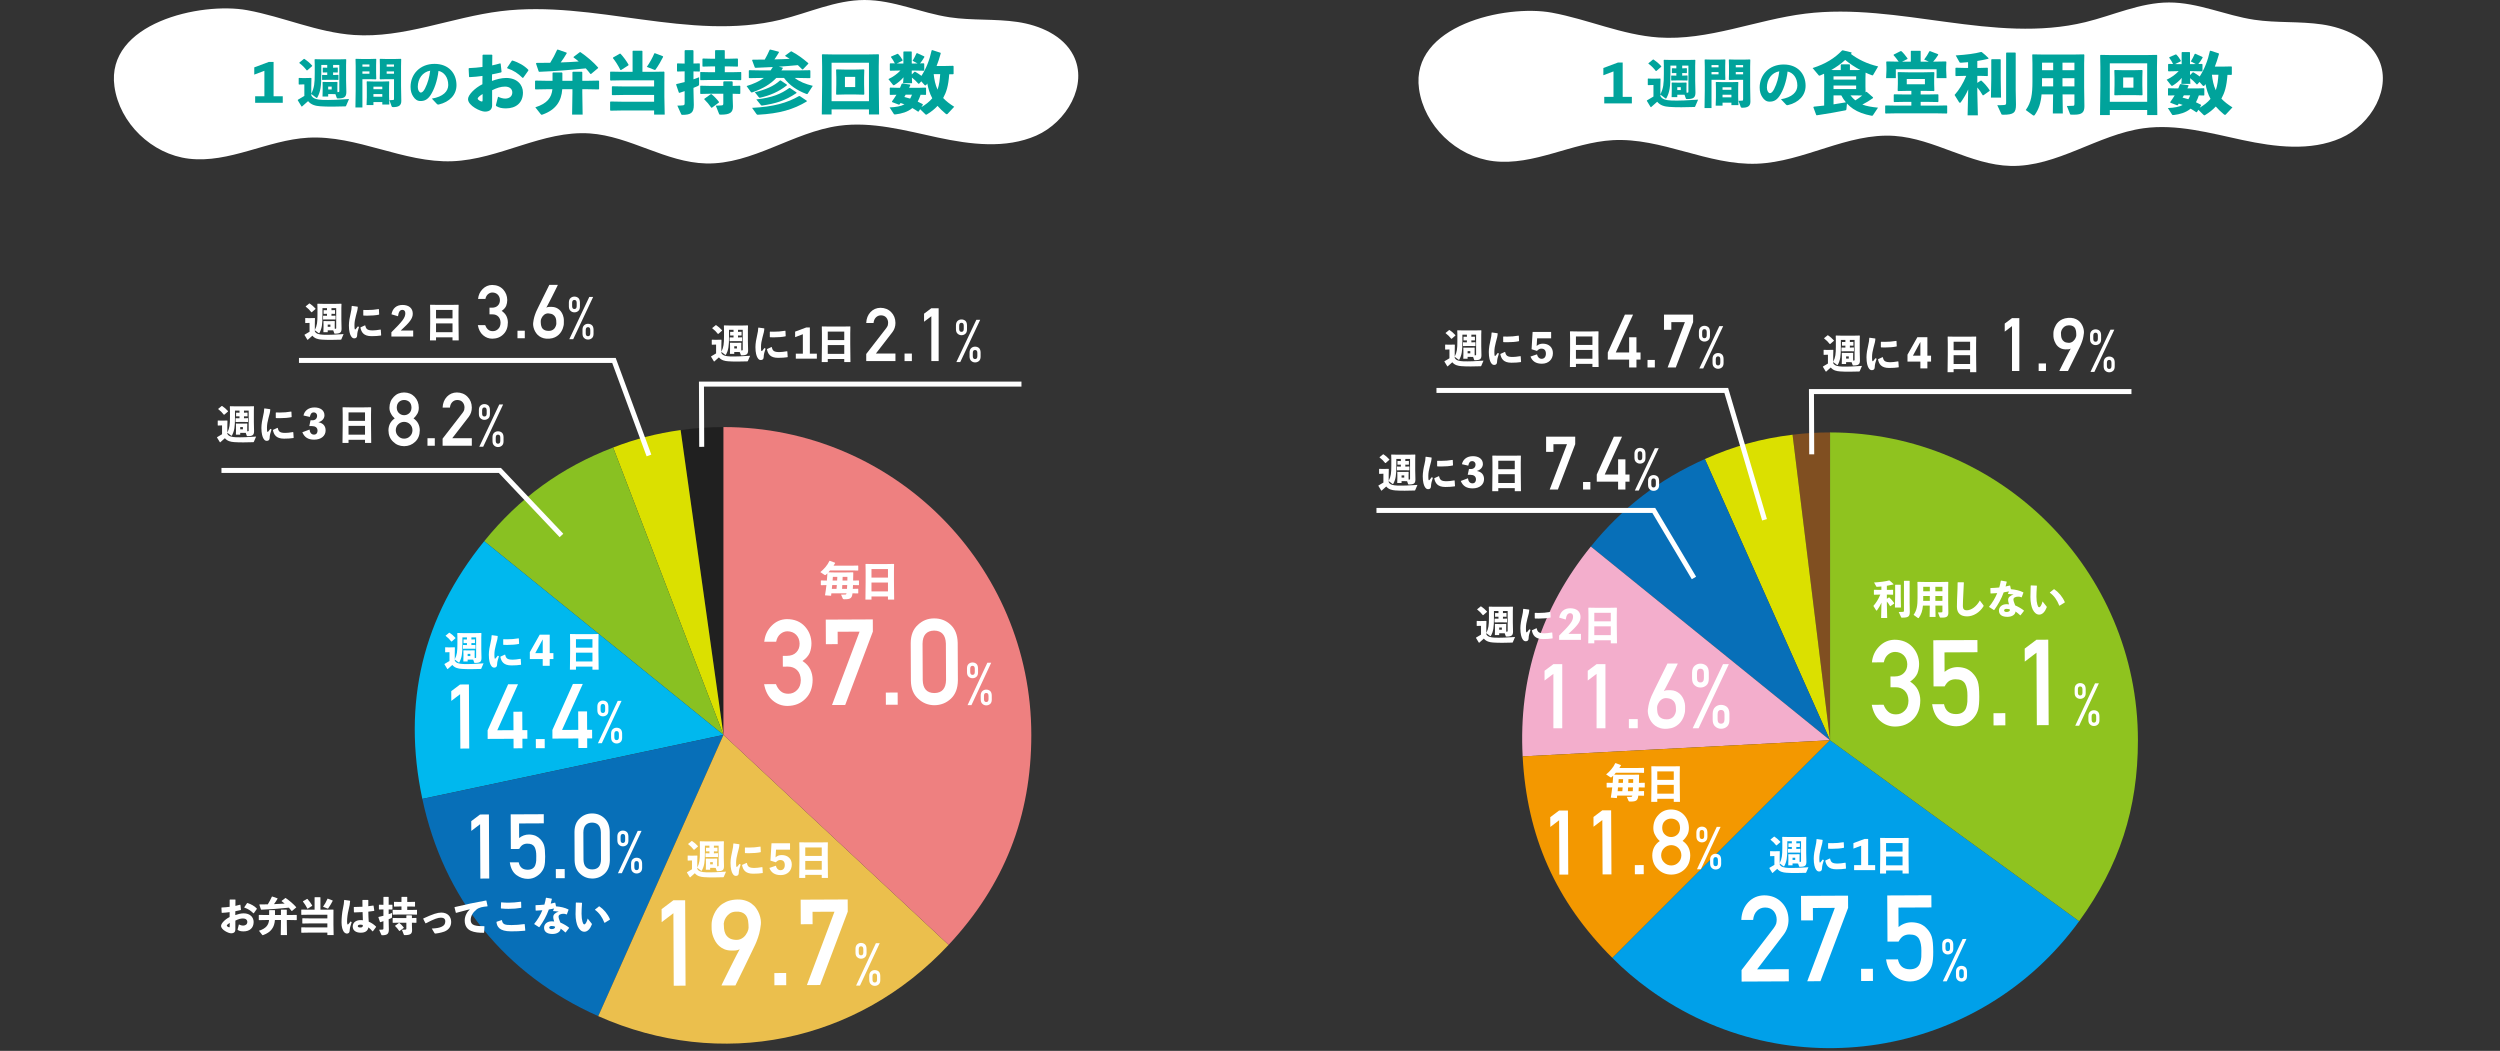 <?xml version="1.0" encoding="UTF-8"?>
<svg id="_レイヤー_2" data-name="レイヤー 2" xmlns="http://www.w3.org/2000/svg" viewBox="0 0 1000 420.358">
  <rect x="0" y="0" width="1000" height="420.358" fill="#333333" stroke="none"/>
  <defs>
    <style>
      .cls-1 {
        fill: #076fb8;
      }

      .cls-1, .cls-2, .cls-3, .cls-4, .cls-5, .cls-6, .cls-7, .cls-8, .cls-9, .cls-10, .cls-11, .cls-12, .cls-13, .cls-14, .cls-15, .cls-16 {
        stroke-width: 0px;
      }

      .cls-1, .cls-2, .cls-4, .cls-5, .cls-6, .cls-8, .cls-9, .cls-10, .cls-11, .cls-12, .cls-13, .cls-14 {
        fill-rule: evenodd;
      }

      .cls-17 {
        stroke: #fff;
        stroke-miterlimit: 10;
        stroke-width: 2px;
      }

      .cls-17, .cls-3 {
        fill: none;
      }

      .cls-2 {
        fill: #00b8ee;
      }

      .cls-4 {
        fill: #804f21;
      }

      .cls-5 {
        fill: #89c122;
      }

      .cls-6 {
        fill: #8fc31f;
      }

      .cls-7 {
        fill: #00a39b;
      }

      .cls-8 {
        fill: #ebbf4d;
      }

      .cls-9 {
        fill: #f3aecc;
      }

      .cls-10 {
        fill: #00a0e9;
      }

      .cls-11 {
        fill: #ee8080;
      }

      .cls-12 {
        fill: #202020;
      }

      .cls-13 {
        fill: #f39800;
      }

      .cls-14, .cls-15 {
        fill: #dbe000;
      }

      .cls-16 {
        fill: #fff;
      }
    </style>
  </defs>
  <g id="_レイヤー_1-2" data-name="レイヤー 1">
    <rect class="cls-3" y="1.358" width="1000" height="419"/>
  </g>
  <g id="_レイヤー_2-2" data-name="レイヤー 2">
    <path class="cls-16" d="M98.925,4.081c14.389,2.649,28.069,8.912,42.672,9.916,19.859,1.366,38.974-7.092,58.727-9.532,37.251-4.6,75.55,12.294,111.992,3.402C323.486,5.142,334.265.019,345.773 0c11.631-.019,22.589,5.191,34.088,6.914,8.965,1.343,18.153.549,27.122,1.871,8.969,1.322,18.292,5.391,22.374,13.371,6.009,11.747-2.673,26.733-14.866,32.087-12.193,5.354-26.303,3.566-39.347.772-13.044-2.794-26.305-6.516-39.526-4.704-18.386,2.52-34.639,15.521-53.196,15.071-16.086-.39-30.434-10.91-46.485-12.011-18.77-1.287-36.202,10.423-55.004,11.126-19.579.732-38.17-10.531-57.731-9.413-16.189.925-31.52,10.3-47.621,8.397-14.892-1.76-27.781-14.26-29.806-28.907C42.277,9.257,80.239.642,98.925,4.081Z"/>
    <path class="cls-16" d="M620.758,5.072c14.389,2.649,28.069,8.912,42.672,9.916,19.859,1.366,38.974-7.092,58.727-9.532,37.251-4.6,75.55,12.294,111.992,3.402,11.171-2.726,21.951-7.849,33.459-7.868,11.631-.019,22.589,5.191,34.088,6.914,8.965,1.343,18.153.549,27.122,1.871,8.969,1.322,18.292,5.391,22.374,13.371,6.009,11.747-2.673,26.733-14.866,32.087-12.193,5.354-26.303,3.566-39.347.772-13.044-2.794-26.305-6.516-39.526-4.704-18.386,2.52-34.639,15.521-53.196,15.071-16.086-.39-30.434-10.91-46.485-12.011-18.77-1.287-36.202,10.423-55.004,11.126-19.579.732-38.17-10.531-57.731-9.413-16.189.925-31.52,10.3-47.621,8.397-14.892-1.76-27.781-14.26-29.806-28.907-3.497-25.317,34.464-33.932,53.15-30.492Z"/>
    <g>
      <path class="cls-7" d="M113.104,38.5v2.624h-11.044v-2.624h3.695v-10.184l-4.052,1.533v-2.898l5.837-2.184h1.89v13.732h3.674Z"/>
      <path class="cls-7" d="M132.929,32.809l1.89-.042.168.126-.042,1.575v1.512l.042.881c.084-.021.147-.021.21-.021.462-.021.525-.104.525-.462v-10.393h-2.478v1.112l1.742-.084.126.147v1.742l-.126.105-1.742-.043v1.051l2.016-.084.126.146v1.785l-.126.104-2.037-.042h-2.288l-1.974.042-.126-.084v-1.806l.126-.105,1.932.043v-1.051l-1.659.043-.126-.084v-1.764l.126-.105,1.659.042v-1.112h-2.373v3.527c0,5.039-.294,7.117-1.596,9.511-.062.104-.146.168-.21.168-.062,0-.146-.042-.23-.104l-1.974-1.491v.546c.65,1.406,2.394,1.722,4.556,1.826,2.604.105,6.929-.084,10.54-.356l-1.176,2.729c-.084.21-.146.21-.378.21-1.742.063-3.506.104-5.123.104-1.848,0-3.548-.041-4.871-.146-1.784-.126-3.569-.525-4.829-2.058-.776.672-1.616,1.407-2.456,2.184l-.189-.084-1.49-2.456.062-.189c.966-.609,1.743-1.07,2.583-1.533v-4.619h-.378l-1.743.063-.146-.126v-2.394l.126-.126,1.764.062h.356l2.709-.062.146.146-.062,3.15v3.023c1.196-2.415,1.386-4.158,1.386-8.105v-3.4l-.063-2.163.147-.147,2.688.063h6.991l2.688-.063.147.147-.063,2.163v6.067l.105,4.683c0,1.994-.672,2.645-3.381,2.645-.336,0-.378-.041-.462-.252l-.524-1.469-1.218-.021h-1.68v.966h-2.268l.062-2.624v-1.512l-.042-1.575.147-.126,1.932.042h1.826ZM122.935,28.127h-.272c-.882-1.133-1.638-1.932-2.939-2.918l.021-.168,1.827-1.49.252.041c1.112.756,2.016,1.512,3.044,2.646l-.021.23-1.911,1.658ZM131.271,35.791h1.406v-1.154h-1.406v1.154Z"/>
      <path class="cls-7" d="M148.135,23.592l2.226-.062.146.146-.062,2.395v3.17l.062,2.31-.168.188-2.226-.062h-3.149v11.316h-2.792l.104-7.139v-9.385l-.062-2.793.126-.146,2.246.062h3.549ZM147.777,26.679v-.903h-2.813v.903h2.813ZM144.964,29.492h2.813v-.924h-2.813v.924ZM149.373,40.83v1.197h-2.75l.104-3.129v-4.305l-.062-1.91.146-.146,2.394.062h4.053l2.288-.062.147.146-.063,1.91v4.095l.105,3.128h-2.813v-.986h-3.549ZM152.922,34.657h-3.549v1.028h3.549v-1.028ZM152.922,37.639h-3.549v1.05h3.549v-1.05ZM154.286,31.676l-2.226.062-.168-.188.063-2.31v-3.17l-.063-2.395.147-.146,2.226.062h3.842l2.247-.062.126.146-.063,2.793v7.937l.105,6.005c0,1.869-1.176,2.436-3.275,2.436-.42,0-.504-.105-.588-.314l-.903-2.457c.483,0,.945-.021,1.554-.084.252-.042.294-.126.294-.63v-7.685h-3.317ZM157.604,26.679v-.903h-2.939v.903h2.939ZM154.664,29.492h2.939v-.924h-2.939v.924Z"/>
      <path class="cls-7" d="M172.746,39.444c4.514-.756,6.551-2.919,6.551-5.438,0-3.191-1.764-5.207-3.905-5.647-.42,3.968-1.785,7.663-3.233,9.784-1.134,1.658-2.31,2.268-3.947,2.268-1.26,0-2.163-.609-2.961-1.869-.608-.944-1.028-2.1-1.028-3.8,0-5.081,3.8-9.196,9.574-9.196,5.731,0,8.797,3.842,8.797,8.504,0,3.82-2.688,6.719-7.139,7.768-.294.021-.44.021-.672-.209l-2.036-2.163ZM167.119,34.741c0,.692.126,1.196.356,1.596.231.42.525.692.861.692.482,0,1.092-.482,1.658-1.616,1.176-2.352,1.764-4.577,2.079-7.139-3.065.524-4.955,3.233-4.955,6.467Z"/>
      <path class="cls-7" d="M192.987,30.373c-1.701.242-3.401.404-5.183.485l-.189-.162-.162-3.266.189-.189c1.862-.081,3.644-.216,5.345-.458l.026-4.725.216-.188h3.51l.188.162-.054,4.13c1.134-.243,2.132-.513,3.185-.81l.216.135.352,3.266-.189.216c-1.215.271-2.429.567-3.617.783l-.026,2.618c1.7-.621,3.752-1.188,5.668-1.188,4.427,0,6.722,2.78,6.722,5.83,0,4.13-2.808,6.344-6.803,6.344-1.592,0-2.78-.243-3.859-.918-.162-.108-.189-.324-.135-.485l.836-3.267c.918.432,1.998.783,2.942.756,1.565-.054,2.754-.891,2.754-2.456,0-1.377-1.053-2.349-2.916-2.349-1.673,0-3.238.513-5.155,1.458v6.046c0,1.484-.837,2.511-2.888,2.511-1.755,0-6.749-2.349-6.749-5.021,0-1.646,2.699-4.427,5.75-5.938l.027-3.32ZM193.041,37.606c-1.188.702-1.971,1.458-1.971,1.836,0,.513,1.215,1.161,1.646,1.161.243,0,.324-.136.324-.514v-2.483ZM202.839,27.106l1.917-2.834.297-.054c2.321.756,4.589,1.943,6.262,3.697l.027.297-2.024,2.861-.297.081c-1.755-1.754-3.509-2.969-6.101-3.833l-.081-.216Z"/>
      <path class="cls-7" d="M228.976,28.888l.189-.188h3.562l.189.188v3.429h2.052l4.48-.081.188.188v3.158l-.188.189-4.48-.081h-2.052v1.377l.135,8.772h-4.211l.135-8.827v-1.322h-4.075c-.324,4.777-2.538,8.232-7.909,10.149-.108.054-.216.081-.297.081-.162,0-.297-.108-.459-.324l-2.105-2.672c4.858-1.539,6.505-3.969,6.829-7.234h-2.268l-4.48.081-.189-.189v-3.158l.189-.188,4.48.081h2.321v-3.131l.189-.189h3.562l.189.189v3.131h4.021v-3.429ZM226.708,21.276c-.782,1.376-1.592,2.564-2.429,3.698,2.402-.081,4.805-.189,7.207-.378-.675-.594-1.377-1.134-2.078-1.62l.054-.243,2.456-1.862.243-.026c2.483,1.7,5.155,3.94,7.099,6.181l-.026.216-2.808,2.349-.27-.027c-.567-.755-1.188-1.484-1.836-2.213-6.64.675-11.634,1.08-18.598,1.377l-.243-.136-1.08-3.185.189-.243c2.052,0,3.833-.027,5.507-.054,1.053-1.674,1.889-3.267,2.753-5.183l.243-.108,3.509,1.215.107.243Z"/>
      <path class="cls-7" d="M253.034,20.467l.135-.162h3.645l.161.162v8.26h4.13l4.481-.081.188.188-.026,4.778v5.074l.135,7.153h-4.238v-1.646h-12.93l-4.48.081-.188-.189v-3.293l.188-.188,4.48.08h12.93v-2.699h-12.228l-4.48.081-.189-.188v-3.186l.189-.188,4.48.081h12.228v-2.457h-12.93l-4.48.081-.188-.188v-3.186l.188-.188,4.48.081h4.319v-8.26ZM248.418,28.024l-.27-.054c-.81-1.62-1.997-3.536-2.969-4.697l.054-.27,2.699-1.539.27.027c1.053,1.106,2.376,2.888,3.213,4.373l-.055.27-2.942,1.89ZM265.262,22.733c-.702,1.431-2.024,3.726-3.05,5.102-.081.108-.162.162-.243.162-.108,0-.216-.054-.405-.135l-2.834-1.106c1.161-1.646,2.349-3.806,2.996-5.398l.243-.081,3.186,1.215.107.242Z"/>
      <path class="cls-7" d="M270.991,28.618l-.188-.162v-2.942l.162-.161,2.888.08v-5.155l.216-.216h3.077l.243.188v5.156l2.376-.054.161.135v2.996l-.161.135-2.376-.054v3.158c.756-.243,1.512-.513,2.24-.81v2.699c0,.485-.107.62-.566.836-.486.217-1.053.459-1.674.702v.837l.135,6.02c0,3.131-1.188,3.94-4.562,3.94-.324,0-.405-.054-.513-.323l-1.512-3.374c.999,0,1.7-.055,2.187-.108.566-.054.729-.216.729-.863v-4.832c-.647.243-1.35.459-2.078.702l-.243-.136-1.08-3.158.136-.242c1.106-.243,2.213-.514,3.266-.783v-4.292l-2.861.081ZM286.026,26.566h-1.593l-3.266.081-.189-.135v-2.915l.162-.189,3.293.081h1.593v-3.212l.189-.216h3.509l.188.188v3.239h1.836l3.212-.081.216.162v2.915l-.135.162-3.293-.081h-1.836v2.321h2.97l3.455-.08.162.135v2.942l-.189.188-3.428-.081h-8.908l-3.697.081-.189-.162v-2.969l.162-.135,3.725.08h2.052v-2.321ZM289.319,32.802l.216-.27h3.294l.242.243v1.593l2.889-.081.162.135v2.969l-.189.189-2.861-.081v1.646l.108,3.401c0,2.429-1.106,3.319-4.858,3.319-.54,0-.595-.054-.702-.323l-1.296-3.267c1.269-.026,1.809-.054,2.268-.107.566-.027.729-.189.729-.837v-3.833h-5.506l-3.536.081-.189-.162v-2.996l.162-.135,3.563.081h5.506v-1.566ZM284.326,37.661h.27c.972.782,2.133,1.943,2.996,3.104l-.026.243-2.808,2.078-.243-.026c-.81-1.188-1.835-2.402-2.807-3.32l.054-.243,2.564-1.835Z"/>
      <path class="cls-7" d="M313.081,27.053l.027.27c-.189.297-.352.567-.54.837h6.91l4.48-.081.189.189v2.807l-.189.189-4.48-.081h-1.565c1.916,1.512,4.265,2.43,7.207,3.158l-1.998,3.077c-.107.162-.188.216-.323.216-.081,0-.217-.054-.378-.108-3.51-1.322-6.668-3.4-8.8-6.343h-3.104c-2.349,2.511-5.398,4.292-9.556,5.749-.107.055-.188.055-.27.055-.162,0-.271-.081-.405-.271l-1.646-2.294c2.753-.837,5.075-1.89,6.91-3.239h-1.35l-4.48.081-.189-.189v-2.807l.189-.189,4.48.081h4.049c.324-.432.621-.891.891-1.35-2.213.135-4.508.243-6.964.324l-.243-.135-1.079-2.889.188-.243c1.701,0,3.32,0,4.858-.026.702-1.188,1.27-2.349,1.971-3.914l.243-.108,3.374.864.108.242c-.567.973-1.161,1.917-1.809,2.835,2.024-.027,4.075-.135,6.101-.216-.567-.405-1.161-.756-1.755-1.107l-.027-.242,2.214-1.593.243-.081c2.672,1.484,4.427,2.727,6.748,4.751l.026.216-2.159,2.268h-.27c-.594-.595-1.188-1.161-1.755-1.701-2.564.271-5.102.432-7.639.621l1.565.378ZM322.718,40.576c-5.372,3.239-10.96,4.858-19.517,5.317-.351.027-.432-.027-.647-.324l-1.728-2.429c8.584-.405,14.145-2.024,18.787-4.724h.297l2.808,1.889v.271ZM314.755,33.854v.271c-3.348,2.646-6.829,4.075-10.743,4.967-.243.054-.352-.027-.567-.297l-1.512-1.917c4.346-.999,7.666-2.456,10.068-4.696h.271l2.483,1.673ZM318.588,36.959v.27c-4.67,3.132-8.449,4.211-13.74,4.994-.242.027-.351-.027-.566-.297l-1.755-2.159c6.397-.702,9.961-2.241,13.173-4.562h.27l2.619,1.755Z"/>
      <path class="cls-7" d="M332.632,43.761v2.024h-3.914l.135-11.715v-7.585l-.081-4.615.216-.162,4.535.081h13.308l4.534-.081.216.162-.081,4.615v7.181l.136,12.119h-4.05v-2.024h-14.953ZM347.585,40.468v-15.386h-14.953v15.386h14.953ZM345.534,27.755l.188.188-.081,2.915v2.996l.081,3.833-.188.189-3.32-.081h-4.265l-3.32.081-.189-.189.081-3.94v-2.889l-.081-2.915.162-.188,3.348.08h4.265l3.32-.08ZM337.976,30.751v4.075h4.104v-4.075h-4.104Z"/>
      <path class="cls-7" d="M379.687,29.698c-.351,4.831-1.161,7.18-2.349,9.366l-.081.135c1.161,1.242,2.618,2.376,4.427,3.509l-2.618,2.808c-.107.108-.216.189-.351.189s-.27-.081-.459-.217c-1.269-1.053-2.321-2.078-3.239-3.131-1.188,1.296-2.564,2.376-4.237,3.401-.162.081-.243.135-.324.135-.108,0-.162-.054-.297-.162l-2.105-2.051-.54.863-.27.135c-.783-.54-1.539-1.025-2.295-1.457-1.943,1.619-4.346,2.24-6.694,2.537-.27.026-.594.054-.701-.135l-1.701-2.646c2.618-.135,4.535-.459,5.938-1.242-.513-.188-1.025-.378-1.565-.539-.135.216-.27.404-.405.594l-.27.081-2.699-1.026-.054-.27c.647-.891,1.241-1.781,1.781-2.673l-2.483.055-.188-.135v-2.592l.161-.188,3.023.08h.918c.243-.513.459-1.053.675-1.592l.243-.136,3.104.433.108.216c-.162.351-.324.701-.486,1.079h3.888l2.672-.08.216.161v2.592l-.135.162-2.052-.055c-.297.972-.701,1.863-1.16,2.754.621.297,1.269.621,1.971.972l.107.243-.594.972c1.619-.945,3.158-2.105,4.346-3.536-.999-1.836-1.619-3.833-1.997-5.912-.108.162-.216.298-.324.459-.135.189-.297.297-.459.297-.107,0-.243-.054-.351-.188l-1.269-1.431-.864.944-.27.027c-1.025-1.134-1.7-1.781-2.618-2.483l.081,2.268h-3.617l.188-2.375c-1.025,1.214-2.321,2.294-3.617,3.077-.135.08-.216.107-.297.107-.161,0-.27-.081-.378-.243l-1.754-2.213c1.943-.918,3.536-2.079,4.805-3.429h-.297l-3.752.081-.189-.188v-2.592l.189-.188,1.809.027c-.486-.945-.891-1.674-1.512-2.457l.026-.27,2.483-1.08h.271c.782.783,1.376,1.62,1.862,2.511l-.135.27-2.187,1.053,1.134.027h1.484v-4.643l.188-.189h2.97l.188.189v4.643h1.053l1.27-.027-1.998-1.053c.54-.863,1.161-2.051,1.565-2.996l.271-.081,2.807,1.296.108.243c-.729,1.269-1.269,1.997-1.755,2.564l1.484-.027.189.188v2.592l-.189.188-3.752-.081h-1.053v1.161l.027.405,1.08-1.08.323.027c.837.485,1.62.998,2.457,1.619,1.89-2.969,3.212-6.235,4.075-10.203l.243-.108,3.32,1.08.054.297c-.513,1.862-1.053,3.509-1.646,4.994h2.942l3.645-.081.216.188v3.023l-.216.188-1.539-.026ZM362.25,37.877c-.162.297-.351.594-.513.918.783.188,1.565.404,2.321.647.297-.486.513-1.025.729-1.565h-2.537ZM373.479,29.643c.216,2.133.647,4.266,1.538,6.209.702-1.998.918-4.104,1.053-6.209h-2.591Z"/>
    </g>
    <g>
      <path class="cls-7" d="M652.746,38.748v2.624h-11.044v-2.624h3.695v-10.184l-4.052,1.533v-2.898l5.837-2.184h1.89v13.732h3.674Z"/>
      <path class="cls-7" d="M672.57,33.057l1.89-.042.168.126-.042,1.575v1.512l.042.881c.084-.021.147-.021.21-.021.462-.021.525-.104.525-.462v-10.393h-2.478v1.112l1.742-.084.126.147v1.742l-.126.105-1.742-.043v1.051l2.016-.084.126.146v1.785l-.126.104-2.037-.042h-2.288l-1.974.042-.126-.084v-1.806l.126-.105,1.932.043v-1.051l-1.659.043-.126-.084v-1.764l.126-.105,1.659.042v-1.112h-2.373v3.527c0,5.039-.294,7.117-1.596,9.511-.062.104-.146.168-.21.168-.062,0-.146-.042-.23-.104l-1.974-1.491v.546c.65,1.406,2.394,1.722,4.556,1.826,2.604.105,6.929-.084,10.54-.356l-1.176,2.729c-.084.21-.146.21-.378.21-1.742.063-3.506.104-5.123.104-1.848,0-3.548-.041-4.871-.146-1.784-.126-3.569-.525-4.829-2.058-.776.672-1.616,1.407-2.456,2.184l-.189-.084-1.49-2.456.062-.189c.966-.609,1.743-1.07,2.583-1.533v-4.619h-.378l-1.743.063-.146-.126v-2.394l.126-.126,1.764.062h.356l2.709-.062.146.146-.062,3.15v3.023c1.196-2.415,1.386-4.158,1.386-8.105v-3.4l-.063-2.163.147-.147,2.688.063h6.991l2.688-.063.147.147-.063,2.163v6.067l.105,4.683c0,1.994-.672,2.645-3.381,2.645-.336,0-.378-.041-.462-.252l-.524-1.469-1.218-.021h-1.68v.966h-2.268l.062-2.624v-1.512l-.042-1.575.147-.126,1.932.042h1.826ZM662.576,28.375h-.272c-.882-1.133-1.638-1.932-2.939-2.918l.021-.168,1.827-1.49.252.041c1.112.756,2.016,1.512,3.044,2.646l-.021.23-1.911,1.658ZM670.912,36.039h1.406v-1.154h-1.406v1.154Z"/>
      <path class="cls-7" d="M687.776,23.84l2.226-.062.146.146-.062,2.395v3.17l.062,2.31-.168.188-2.226-.062h-3.149v11.316h-2.792l.104-7.139v-9.385l-.062-2.793.126-.146,2.246.062h3.549ZM687.419,26.927v-.903h-2.813v.903h2.813ZM684.605,29.74h2.813v-.924h-2.813v.924ZM689.015,41.078v1.197h-2.75l.104-3.129v-4.305l-.062-1.91.146-.146,2.394.062h4.053l2.288-.062.147.146-.063,1.91v4.095l.105,3.128h-2.813v-.986h-3.549ZM692.563,34.905h-3.549v1.028h3.549v-1.028ZM692.563,37.887h-3.549v1.05h3.549v-1.05ZM693.928,31.924l-2.226.062-.168-.188.063-2.31v-3.17l-.063-2.395.147-.146,2.226.062h3.842l2.247-.062.126.146-.063,2.793v7.937l.105,6.005c0,1.869-1.176,2.436-3.275,2.436-.42,0-.504-.105-.588-.314l-.903-2.457c.483,0,.945-.021,1.554-.084.252-.042.294-.126.294-.63v-7.685h-3.317ZM697.245,26.927v-.903h-2.939v.903h2.939ZM694.306,29.74h2.939v-.924h-2.939v.924Z"/>
      <path class="cls-7" d="M712.388,39.692c4.514-.756,6.551-2.919,6.551-5.438,0-3.191-1.764-5.207-3.905-5.647-.42,3.968-1.785,7.663-3.233,9.784-1.134,1.658-2.31,2.268-3.947,2.268-1.26,0-2.163-.609-2.961-1.869-.608-.944-1.028-2.1-1.028-3.8,0-5.081,3.8-9.196,9.574-9.196,5.731,0,8.797,3.842,8.797,8.504,0,3.82-2.688,6.719-7.139,7.768-.294.021-.44.021-.672-.209l-2.036-2.163ZM706.761,34.989c0,.692.126,1.196.356,1.596.231.42.525.692.861.692.482,0,1.092-.482,1.658-1.616,1.176-2.352,1.764-4.577,2.079-7.139-3.065.524-4.955,3.233-4.955,6.467Z"/>
      <path class="cls-7" d="M746.179,31.161v3.455l.054,2.348c.081-.054.136-.135.217-.216h.242l2.537,2.214-.026.27c-1.377.999-2.808,1.862-4.265,2.592,1.754.675,3.859.998,6.262,1.241l-2.051,3.077c-.136.189-.433.162-.621.135-2.861-.54-5.372-1.457-7.288-2.753-.891-.594-1.7-1.296-2.456-2.105l-.217,2.213c-.026.324-.161.459-.458.514-3.213.647-7.153,1.35-11.364,1.97l-.243-.081-1.16-3.131.188-.243c1.458-.135,2.834-.27,4.13-.432l.027-11.04-.055-1.7-1.457.647c-.216.081-.324.135-.432.135-.136,0-.217-.081-.297-.188l-2.403-2.861c5.183-1.646,8.827-3.941,11.77-7.019l.297-.08,3.455.836.081.271c-.081.107-.189.243-.297.351,2.834,2.133,6.397,3.941,10.905,4.994l-1.917,3.266c-.135.216-.188.324-.324.324-.081,0-.161-.027-.297-.081-.837-.297-1.646-.647-2.483-1.025l-.054,2.105ZM736.3,25.951l.188-.216h3.293l.189.188v2.105h2.159l1.971-.026c-2.133-1.161-4.157-2.483-6.02-4.022-1.7,1.565-3.59,2.889-5.588,4.022l1.161.026h2.646v-2.078ZM733.411,30.54v1.296h9.043v-1.296h-9.043ZM733.411,34.211v1.403h9.043v-1.403h-9.043ZM733.411,38.151v3.591c1.646-.243,3.293-.514,4.939-.811-.701-.863-1.322-1.781-1.835-2.78h-3.104ZM740.187,38.151c.566.729,1.215,1.404,1.916,1.998.999-.594,1.917-1.215,2.78-1.943l-2.753-.055h-1.943Z"/>
      <path class="cls-7" d="M763.03,36.344l-3.779.08-.188-.188.08-2.727v-2.294l-.08-2.187.188-.189,3.914.081h6.479l3.914-.081.188.189-.081,2.402v2.078l.081,2.727-.188.188-3.645-.08h-1.646v1.457h2.43l4.48-.081.188.189v2.726l-.188.189-4.48-.081h-2.43v1.512h5.938l4.48-.081.189.188v2.861l-.189.189-4.48-.081h-15.467l-4.481.081-.188-.189v-2.861l.188-.188,4.481.081h5.804v-1.512h-2.376l-4.48.081-.189-.189v-2.726l.189-.189,4.48.081h2.376v-1.457h-1.512ZM764.325,20.472l.136-.162h3.644l.162.162v4.184h3.239l-1.836-.837c.783-1.025,1.539-2.187,2.079-3.293l.27-.081,3.212,1.242.055.27c-.648,1.053-1.377,1.997-2.025,2.699h.567l4.535-.081.188.189-.081,2.051v1.269l.135,3.158h-3.968v-3.535h-16.304v3.535h-3.887l.135-3.158v-1.269l-.081-2.051.189-.189,4.399.081h.378c-.621-.891-1.512-2.078-2.024-2.564l.054-.27,2.754-1.377h.27c.594.459,1.917,2.052,2.511,2.942l-.108.243-2.078,1.025h3.481v-4.184ZM769.967,33.698v-2.105h-7.261v2.105h7.261Z"/>
      <path class="cls-7" d="M785.604,30.35l-3.239.081-.188-.162v-3.022l.162-.162,3.266.081h1.62v-2.295c-.973.081-1.89.162-2.754.216-.459.027-.566-.026-.647-.161l-1.539-2.754c4.535-.297,7.693-.729,10.096-1.376l.297.026c1.106.837,1.89,1.593,2.727,2.43l-.081.27c-1.35.324-2.861.621-4.4.864v2.78h1.35l2.699-.081.162.135v3.077l-.162.135-2.699-.081h-1.35v2.808l1.404-.918.242.027c1.08.972,2.43,2.456,3.294,3.833l-.027.27-2.483,1.755-.27-.027c-.675-1.188-1.431-2.24-2.16-3.104v1.944l.216,9.204h-4.103l.243-10.365c-.756,1.755-1.781,3.482-2.942,5.102-.108.162-.243.243-.351.243-.162,0-.297-.108-.405-.297l-1.755-2.834c1.836-2.052,3.32-4.427,4.67-7.64h-.891ZM800.288,23.873v7.611l.135,7.559h-4.049l.135-7.559v-7.611l.188-.189h3.401l.189.189ZM806.388,41.823c0,3.185-.756,4.075-5.155,4.075-.54,0-.566-.054-.702-.323l-1.619-3.482c1.269,0,2.349-.054,2.808-.108.566-.054.729-.216.729-.863v-19.921l.188-.188h3.455l.189.188v14.738l.107,5.885Z"/>
      <path class="cls-7" d="M825.128,45.386h-3.994l.107-7.639h-4.615c-.298,3.481-1.08,5.884-2.754,8.286-.081.108-.243.189-.378.189-.107,0-.188-.027-.27-.081l-2.915-2.133c2.24-3.077,2.672-6.396,2.672-11.363v-7.207l-.081-3.51.189-.188,4.562.081h11.337l4.562-.081.189.188-.081,3.51v9.475l.107,7.558c0,2.349-.81,3.401-4.049,3.401h-1.025c-.54,0-.594-.055-.702-.324l-1.241-3.158c.782,0,1.835-.027,2.537-.081.405-.027.486-.216.486-.863v-3.698h-4.751l.107,7.639ZM821.269,31.268h-4.454v1.431c0,.647,0,1.269-.027,1.862h4.481v-3.293ZM821.269,25.06h-4.454v3.022h4.454v-3.022ZM829.771,28.083v-3.022h-4.778v3.022h4.778ZM829.771,34.561v-3.293h-4.778v3.293h4.778Z"/>
      <path class="cls-7" d="M843.923,44.009v2.024h-3.914l.135-11.715v-7.585l-.081-4.615.217-.162,4.534.081h13.308l4.535-.081.216.162-.081,4.615v7.181l.135,12.119h-4.049v-2.024h-14.954ZM858.877,40.716v-15.386h-14.954v15.386h14.954ZM856.825,28.003l.189.188-.081,2.915v2.996l.081,3.833-.189.189-3.32-.081h-4.265l-3.32.081-.188-.189.081-3.94v-2.889l-.081-2.915.162-.188,3.347.08h4.265l3.32-.08ZM849.268,30.999v4.075h4.103v-4.075h-4.103Z"/>
      <path class="cls-7" d="M890.979,29.946c-.351,4.831-1.16,7.18-2.348,9.366l-.081.135c1.16,1.242,2.618,2.376,4.427,3.509l-2.618,2.808c-.108.108-.216.189-.352.189-.135,0-.27-.081-.458-.217-1.27-1.053-2.322-2.078-3.239-3.131-1.188,1.296-2.564,2.376-4.238,3.401-.162.081-.243.135-.324.135-.107,0-.161-.054-.297-.162l-2.105-2.051-.539.863-.271.135c-.782-.54-1.538-1.025-2.294-1.457-1.943,1.619-4.346,2.24-6.694,2.537-.271.026-.594.054-.702-.135l-1.7-2.646c2.618-.135,4.534-.459,5.938-1.242-.513-.188-1.026-.378-1.565-.539-.136.216-.271.404-.405.594l-.27.081-2.699-1.026-.055-.27c.648-.891,1.242-1.781,1.782-2.673l-2.483.055-.189-.135v-2.592l.162-.188,3.023.08h.917c.243-.513.459-1.053.675-1.592l.243-.136,3.104.433.107.216c-.161.351-.323.701-.485,1.079h3.887l2.673-.08.216.161v2.592l-.135.162-2.052-.055c-.297.972-.702,1.863-1.161,2.754.621.297,1.269.621,1.971.972l.108.243-.594.972c1.619-.945,3.158-2.105,4.346-3.536-.999-1.836-1.62-3.833-1.998-5.912-.107.162-.216.298-.323.459-.136.189-.297.297-.459.297-.108,0-.243-.054-.352-.188l-1.269-1.431-.863.944-.271.027c-1.025-1.134-1.7-1.781-2.618-2.483l.081,2.268h-3.617l.189-2.375c-1.026,1.214-2.321,2.294-3.617,3.077-.135.08-.216.107-.297.107-.162,0-.271-.081-.378-.243l-1.755-2.213c1.943-.918,3.536-2.079,4.805-3.429h-.297l-3.752.081-.188-.188v-2.592l.188-.188,1.809.027c-.485-.945-.891-1.674-1.512-2.457l.027-.27,2.483-1.08h.27c.783.783,1.377,1.62,1.862,2.511l-.135.27-2.187,1.053,1.134.027h1.485v-4.643l.188-.189h2.969l.189.189v4.643h1.053l1.269-.027-1.997-1.053c.539-.863,1.16-2.051,1.565-2.996l.27-.081,2.808,1.296.107.243c-.729,1.269-1.269,1.997-1.754,2.564l1.484-.027.188.188v2.592l-.188.188-3.752-.081h-1.053v1.161l.027.405,1.079-1.08.324.027c.837.485,1.619.998,2.456,1.619,1.89-2.969,3.212-6.235,4.076-10.203l.243-.108,3.319,1.08.055.297c-.513,1.862-1.053,3.509-1.646,4.994h2.942l3.644-.081.216.188v3.023l-.216.188-1.539-.026ZM873.542,38.125c-.162.297-.352.594-.514.918.783.188,1.566.404,2.322.647.297-.486.513-1.025.729-1.565h-2.537ZM884.771,29.891c.216,2.133.648,4.266,1.539,6.209.701-1.998.917-4.104,1.053-6.209h-2.592Z"/>
    </g>
    <g>
      <path class="cls-12" d="M289.384,293.963l-17.138-121.942c5.657-.795,11.425-1.198,17.138-1.198v123.141Z"/>
      <path class="cls-15" d="M289.384,293.963l-44.13-114.962c9.143-3.51,17.294-5.618,26.992-6.981l17.138,121.942Z"/>
      <path class="cls-5" d="M289.384,293.963l-95.698-77.495c14.038-17.336,30.743-29.473,51.569-37.467l44.13,114.962Z"/>
      <path class="cls-2" d="M289.384,293.963l-120.45,25.602c-8.145-38.317.099-72.654,24.751-103.097l95.698,77.495Z"/>
      <path class="cls-1" d="M289.384,293.963l-50.086,112.495c-37.277-16.597-61.88-46.979-70.364-86.892l120.45-25.602Z"/>
      <path class="cls-8" d="M289.384,293.963l90.059,83.982c-36.549,39.194-91.188,50.31-140.145,28.513l50.086-112.495Z"/>
      <path class="cls-11" d="M289.384,293.963v-123.141c68.009,0,123.141,55.132,123.141,123.141,0,32.644-10.818,60.107-33.081,83.982l-90.059-83.982Z"/>
    </g>
    <g>
      <path class="cls-16" d="M155.385,172.13c.02-2.04.852-3.627,2.497-4.759-.629-.551-1.122-1.185-1.479-1.9-.416-.667-.624-1.461-.624-2.38.02-1.76.596-3.216,1.73-4.367,1.068-1.141,2.447-1.722,4.135-1.741,1.716.02,3.118.6,4.205,1.74,1.098,1.151,1.655,2.606,1.674,4.365,0,.919-.188,1.712-.565,2.379-.396.716-.909,1.349-1.537,1.899,1.646,1.131,2.478,2.717,2.497,4.757-.019,1.904-.625,3.428-1.818,4.568-1.213,1.17-2.697,1.764-4.455,1.783-1.748-.02-3.21-.613-4.384-1.781-1.231-1.14-1.856-2.661-1.875-4.563ZM158.313,172.101c.02.969.359,1.764,1.021,2.384.633.649,1.403.975,2.31.975.936,0,1.719-.325,2.353-.975.642-.62.973-1.415.991-2.384-.019-.989-.35-1.793-.991-2.414-.634-.61-1.417-.926-2.353-.945-.906.02-1.677.335-2.31.945-.661.621-1.001,1.425-1.021,2.414ZM158.705,163.03c.02.981.325,1.73.919,2.245.583.534,1.257.802,2.02.802.791,0,1.479-.268,2.062-.802.574-.515.871-1.264.89-2.245-.019-1.011-.315-1.773-.89-2.289-.584-.495-1.271-.743-2.062-.743-.763,0-1.437.248-2.02.743-.594.516-.899,1.278-.919,2.289Z"/>
      <path class="cls-16" d="M170.991,175.286h2.927v3.015h-2.927v-3.015Z"/>
      <path class="cls-16" d="M177.039,175.459l8.013-10.346c.31-.417.521-.805.634-1.163.075-.339.112-.658.112-.959,0-.794-.239-1.487-.719-2.078-.497-.591-1.202-.896-2.113-.915-.808,0-1.479.267-2.015.799-.554.533-.883,1.284-.985,2.253h-2.927c.074-1.757.646-3.21,1.715-4.358,1.078-1.119,2.405-1.689,3.98-1.709,1.762.02,3.191.601,4.289,1.742,1.115,1.132,1.683,2.569,1.701,4.311,0,1.394-.412,2.633-1.237,3.716l-6.592,8.535h7.829v3.015h-11.686v-2.842Z"/>
      <path class="cls-16" d="M191.552,163.977c.016-.819.253-1.418.712-1.797.421-.363.922-.546,1.504-.546.598,0,1.114.183,1.55.546.421.379.64.978.655,1.798v1.624c0,.41-.054.758-.161,1.044-.107.302-.271.545-.494.73-.436.379-.952.568-1.55.568-.582,0-1.083-.189-1.504-.568-.459-.363-.696-.955-.712-1.774v-1.625ZM199.719,161.774h1.538l-7.978,16.915h-1.562l8.001-16.915ZM192.85,165.429c0,.781.304,1.172.911,1.172.608,0,.912-.391.912-1.172v-1.276c0-.781-.304-1.173-.912-1.173-.607,0-.911.392-.911,1.173v1.276ZM196.993,174.86c.016-.819.253-1.418.712-1.797.421-.363.922-.545,1.504-.545.597,0,1.113.182,1.55.545.421.379.639.979.654,1.798v1.624c0,.41-.054.758-.16,1.044-.107.302-.272.546-.494.731-.437.379-.953.568-1.55.568-.582,0-1.083-.189-1.504-.568-.459-.364-.696-.955-.712-1.775v-1.625ZM198.293,176.311c0,.781.303,1.173.91,1.173s.911-.392.911-1.173v-1.277c0-.781-.304-1.172-.911-1.172s-.91.391-.91,1.172v1.277Z"/>
    </g>
    <g>
      <path class="cls-16" d="M346.49,141.597l8.013-10.346c.31-.417.521-.805.634-1.163.075-.339.112-.658.112-.959,0-.794-.239-1.487-.719-2.078-.497-.591-1.202-.896-2.113-.915-.808,0-1.479.267-2.015.799-.554.533-.883,1.284-.985,2.253h-2.927c.074-1.757.646-3.21,1.715-4.358,1.078-1.119,2.405-1.689,3.98-1.709,1.762.02,3.191.601,4.289,1.742,1.115,1.132,1.683,2.569,1.701,4.311,0,1.394-.412,2.633-1.237,3.716l-6.592,8.535h7.829v3.015h-11.686v-2.842Z"/>
      <path class="cls-16" d="M361.818,141.424h2.927v3.015h-2.927v-3.015Z"/>
      <path class="cls-16" d="M372.535,126.491l-2.913,2.204v-3.225l2.913-2.176h2.927v21.144h-2.927v-17.947Z"/>
      <path class="cls-16" d="M382.379,130.115c.016-.819.253-1.418.712-1.797.421-.363.922-.546,1.504-.546.598,0,1.114.183,1.55.546.421.379.64.978.655,1.798v1.624c0,.41-.054.758-.161,1.044-.107.302-.271.545-.494.73-.436.379-.952.568-1.55.568-.582,0-1.083-.189-1.504-.568-.459-.363-.696-.955-.712-1.774v-1.625ZM390.546,127.912h1.538l-7.978,16.915h-1.562l8.001-16.915ZM383.677,131.566c0,.781.304,1.172.911,1.172.608,0,.912-.391.912-1.172v-1.276c0-.781-.304-1.173-.912-1.173-.607,0-.911.392-.911,1.173v1.276ZM387.82,140.998c.016-.819.253-1.418.712-1.797.421-.363.922-.545,1.504-.545.597,0,1.113.182,1.55.545.421.379.639.979.654,1.798v1.624c0,.41-.054.758-.16,1.044-.107.302-.272.546-.494.731-.437.379-.953.568-1.55.568-.582,0-1.083-.189-1.504-.568-.459-.364-.696-.955-.712-1.775v-1.625ZM389.12,142.449c0,.781.303,1.173.91,1.173s.911-.392.911-1.173v-1.277c0-.781-.304-1.172-.911-1.172s-.91.391-.91,1.172v1.277Z"/>
    </g>
    <g>
      <path class="cls-4" d="M732.028,296.109l-15.007-122.223c5.063-.622,9.906-.918,15.007-.918v123.141Z"/>
      <path class="cls-14" d="M732.028,296.109l-50.086-112.495c11.618-5.173,22.456-8.178,35.079-9.728l15.007,122.223Z"/>
      <path class="cls-1" d="M732.028,296.109l-95.698-77.495c12.626-15.592,27.284-26.839,45.612-35l50.086,112.495Z"/>
      <path class="cls-9" d="M732.028,296.109l-122.972,6.445c-1.648-31.445,7.458-59.469,27.274-83.94l95.698,77.495Z"/>
      <path class="cls-13" d="M732.028,296.109l-87.074,87.074c-22.65-22.65-34.222-48.641-35.898-80.629l122.972-6.445Z"/>
      <path class="cls-10" d="M732.028,296.109l99.623,72.38c-39.975,55.02-116.983,67.217-172.003,27.243-5.447-3.957-9.932-7.788-14.693-12.549l87.074-87.074Z"/>
      <path class="cls-6" d="M732.028,296.109v-123.141c68.009,0,123.141,55.132,123.141,123.141,0,27.408-7.408,50.207-23.518,72.38l-99.623-72.38Z"/>
    </g>
    <g>
      <path class="cls-16" d="M621.351,269.541l-3.531,2.672v-3.909l3.531-2.638h3.548v25.629h-3.548v-21.754Z"/>
      <path class="cls-16" d="M638.63,269.541l-3.531,2.672v-3.909l3.531-2.638h3.548v25.629h-3.548v-21.754Z"/>
      <path class="cls-16" d="M651.55,287.64h3.548v3.654h-3.548v-3.654Z"/>
      <path class="cls-16" d="M671.13,265.402c.012,0-.044.126-.167.378s-.29.595-.501,1.028-.457.932-.738,1.494l-.888,1.775c-.311.621-.627,1.248-.949,1.881s-.633,1.236-.932,1.811-.571,1.096-.817,1.564-.451.844-.615,1.125c.34-.199.724-.319,1.151-.36s.923-.05,1.485-.026c.809.023,1.515.164,2.118.422s1.122.58,1.556.967.794.817,1.081,1.292.513.938.677,1.389.278.873.343,1.266.097.7.097.923v1.011c0,.229-.003.46-.009.694s-.015.434-.026.598c-.012.082-.05.296-.114.642s-.182.756-.352,1.23-.413.984-.729,1.529-.732,1.061-1.248,1.547-1.143.905-1.881,1.257-1.617.568-2.637.65c-1.066.094-2.01.023-2.83-.211s-1.529-.568-2.127-1.002-1.096-.935-1.494-1.503-.712-1.151-.94-1.749-.381-1.172-.457-1.723-.091-1.02-.044-1.406c.07-.574.146-1.087.229-1.538s.179-.882.29-1.292.237-.814.378-1.213.305-.832.492-1.301c.047-.117.176-.396.387-.835s.472-.981.782-1.626.659-1.354,1.046-2.127.773-1.559,1.16-2.355c.914-1.852,1.939-3.92,3.076-6.205h4.148ZM670.392,284.158c0-.445-.018-.938-.053-1.477s-.167-1.052-.396-1.538-.601-.905-1.116-1.257-1.248-.562-2.197-.633c-.445-.035-.85.012-1.213.141s-.686.305-.967.527-.524.478-.729.765-.375.571-.51.853-.231.542-.29.782-.088.425-.088.554c0,.293.006.618.018.976s.05.715.114,1.072.173.703.325,1.037.369.63.65.888.642.469,1.081.633.987.246,1.644.246c.527.012.987-.056,1.38-.202.393-.146.727-.334,1.002-.562s.501-.483.677-.765.313-.557.413-.826.167-.513.202-.729.053-.378.053-.483Z"/>
      <path class="cls-16" d="M676.827,269.005c.023-1.242.383-2.149,1.078-2.724.638-.551,1.397-.826,2.279-.826.904,0,1.688.275,2.349.826.638.574.968,1.482.991,2.724v2.461c0,.621-.081,1.148-.244,1.582-.162.457-.411.826-.747,1.107-.661.573-1.444.86-2.349.86-.882,0-1.642-.287-2.279-.86-.695-.551-1.055-1.447-1.078-2.689v-2.461ZM689.201,265.666h2.33l-12.088,25.629h-2.364l12.122-25.629ZM678.793,271.202c0,1.185.46,1.776,1.381,1.776s1.382-.592,1.382-1.776v-1.934c0-1.184-.461-1.776-1.382-1.776s-1.381.593-1.381,1.776v1.934ZM685.071,285.493c.023-1.241.383-2.148,1.078-2.723.638-.55,1.397-.825,2.279-.825.904,0,1.688.275,2.349.825.638.575.968,1.482.991,2.725v2.461c0,.621-.081,1.147-.244,1.581-.162.457-.411.826-.747,1.107-.661.574-1.444.861-2.349.861-.882,0-1.642-.287-2.279-.861-.695-.551-1.055-1.446-1.078-2.688v-2.463ZM687.04,287.692c0,1.184.46,1.776,1.38,1.776s1.38-.593,1.38-1.776v-1.936c0-1.184-.46-1.776-1.38-1.776s-1.38.593-1.38,1.776v1.936Z"/>
    </g>
    <g>
      <path class="cls-16" d="M618.44,174.668h11.643v3.015l-6.931,18.129h-3.27l6.912-18.129h-5.428v3.065h-2.927v-6.08Z"/>
      <path class="cls-16" d="M633.218,192.797h2.927v3.015h-2.927v-3.015Z"/>
      <path class="cls-16" d="M638.703,189.823l6.844-15.155h3.263l-6.917,15.155h5.349v-6.089h2.927v6.089h1.644v2.84h-1.644v3.148h-2.927v-3.146l-8.538-.002v-2.84Z"/>
      <path class="cls-16" d="M653.778,181.488c.016-.819.253-1.418.712-1.797.421-.363.922-.546,1.504-.546.598,0,1.114.183,1.55.546.421.379.64.978.655,1.798v1.624c0,.41-.054.758-.161,1.044-.107.302-.271.545-.494.73-.436.379-.952.568-1.55.568-.582,0-1.083-.189-1.504-.568-.459-.363-.696-.955-.712-1.774v-1.625ZM661.945,179.285h1.538l-7.978,16.915h-1.562l8.001-16.915ZM655.076,182.939c0,.781.304,1.172.911,1.172.608,0,.912-.391.912-1.172v-1.276c0-.781-.304-1.173-.912-1.173-.607,0-.911.392-.911,1.173v1.276ZM659.22,192.371c.016-.819.253-1.418.712-1.797.421-.363.922-.545,1.504-.545.597,0,1.113.182,1.55.545.421.379.639.979.654,1.798v1.624c0,.41-.054.758-.16,1.044-.107.302-.272.546-.494.731-.437.379-.953.568-1.55.568-.582,0-1.083-.189-1.504-.568-.459-.364-.696-.955-.712-1.775v-1.625ZM660.52,193.822c0,.781.303,1.173.91,1.173s.911-.392.911-1.173v-1.277c0-.781-.304-1.172-.911-1.172s-.91.391-.91,1.172v1.277Z"/>
    </g>
    <g>
      <path class="cls-16" d="M643.115,140.998l6.844-15.155h3.263l-6.917,15.155h5.349v-6.089h2.927v6.089h1.644v2.84h-1.644v3.148h-2.927v-3.146l-8.538-.002v-2.84Z"/>
      <path class="cls-16" d="M659.006,143.972h2.927v3.015h-2.927v-3.015Z"/>
      <path class="cls-16" d="M665.604,125.843h11.643v3.015l-6.931,18.129h-3.27l6.912-18.129h-5.428v3.065h-2.927v-6.08Z"/>
      <path class="cls-16" d="M679.566,132.663c.016-.819.253-1.418.712-1.797.421-.363.922-.546,1.504-.546.598,0,1.114.183,1.55.546.421.379.64.978.655,1.798v1.624c0,.41-.054.758-.161,1.044-.107.302-.271.545-.494.73-.436.379-.952.568-1.55.568-.582,0-1.083-.189-1.504-.568-.459-.363-.696-.955-.712-1.774v-1.625ZM687.733,130.46h1.538l-7.978,16.915h-1.562l8.001-16.915ZM680.864,134.114c0,.781.304,1.172.911,1.172.608,0,.912-.391.912-1.172v-1.276c0-.781-.304-1.173-.912-1.173-.607,0-.911.392-.911,1.173v1.276ZM685.008,143.546c.016-.819.253-1.418.712-1.797.421-.363.922-.545,1.504-.545.597,0,1.113.182,1.55.545.421.379.639.979.654,1.798v1.624c0,.41-.054.758-.16,1.044-.107.302-.272.546-.494.731-.437.379-.953.568-1.55.568-.582,0-1.083-.189-1.504-.568-.459-.364-.696-.955-.712-1.775v-1.625ZM686.308,144.997c0,.781.303,1.173.91,1.173s.911-.392.911-1.173v-1.277c0-.781-.304-1.172-.911-1.172s-.91.391-.91,1.172v1.277Z"/>
    </g>
    <g>
      <path class="cls-16" d="M804.803,130.448l-2.913,2.204v-3.225l2.913-2.176h2.927v21.144h-2.927v-17.947Z"/>
      <path class="cls-16" d="M815.462,145.381h2.927v3.015h-2.927v-3.015Z"/>
      <path class="cls-16" d="M823.727,148.395c-.01,0,.072-.177.246-.529s.401-.81.682-1.37.595-1.185.942-1.871c.349-.687.691-1.363,1.03-2.03.338-.667.654-1.281.95-1.842.294-.561.533-1.001.718-1.319-.281.164-.598.264-.95.297-.354.034-.762.041-1.226.021-.638-.019-1.196-.135-1.675-.348s-.892-.479-1.24-.798c-.348-.318-.638-.674-.87-1.065-.231-.392-.418-.773-.558-1.146-.141-.372-.242-.721-.305-1.045-.063-.323-.095-.577-.095-.761,0-.059-.002-.164-.007-.319-.005-.154-.008-.326-.008-.515s.003-.379.008-.573c.005-.193.017-.357.036-.493.01-.067.041-.239.094-.515.054-.275.152-.606.298-.993.145-.387.348-.8.608-1.24.262-.439.603-.853,1.022-1.239.421-.387.938-.721,1.552-1.001.614-.28,1.342-.459,2.183-.536.88-.078,1.656-.024,2.328.159s1.249.449,1.732.798c.483.348.885.754,1.204,1.218s.567.936.747,1.414c.179.479.297.942.354,1.393.059.449.068.833.029,1.152-.058.474-.121.897-.188,1.27-.067.372-.147.728-.239,1.065-.092.339-.195.672-.312,1.001-.116.328-.252.687-.406,1.073-.039.106-.143.338-.312.695-.17.358-.382.796-.639,1.312-.256.518-.536,1.093-.841,1.726-.305.634-.616,1.27-.936,1.907-.744,1.509-1.576,3.19-2.494,5.047h-3.466ZM824.379,133.081c0,.377.02.793.058,1.248.039.454.152.882.341,1.283.189.401.486.744.893,1.029s.977.447,1.711.486c.367.02.701-.027,1.001-.139.299-.11.565-.258.797-.441.232-.184.433-.392.603-.624.169-.232.309-.462.42-.688.111-.228.191-.438.239-.631.049-.193.073-.349.073-.465-.01-.241-.018-.512-.022-.812s-.033-.604-.087-.914c-.053-.309-.143-.606-.268-.892-.126-.285-.305-.534-.537-.747-.232-.212-.529-.379-.892-.5s-.814-.167-1.356-.138c-.6.029-1.09.179-1.472.449s-.684.57-.906.899-.377.647-.464.957-.131.522-.131.638Z"/>
      <path class="cls-16" d="M836.022,134.072c.015-.819.252-1.418.712-1.797.421-.363.922-.546,1.504-.546.597,0,1.113.183,1.55.546.421.379.639.978.654,1.798v1.624c0,.41-.054.758-.161,1.044-.106.302-.271.545-.493.73-.437.379-.953.568-1.55.568-.582,0-1.083-.189-1.504-.568-.46-.363-.697-.955-.712-1.774v-1.625ZM844.188,131.869h1.538l-7.978,16.915h-1.561l8-16.915ZM837.319,135.523c0,.781.304,1.172.912,1.172.607,0,.911-.391.911-1.172v-1.276c0-.781-.304-1.173-.911-1.173-.608,0-.912.392-.912,1.173v1.276ZM841.463,144.955c.016-.819.253-1.418.712-1.797.421-.363.923-.545,1.505-.545.597,0,1.113.182,1.55.545.421.379.639.979.654,1.798v1.624c0,.41-.054.758-.161,1.044-.107.302-.271.546-.493.731-.437.379-.953.568-1.55.568-.582,0-1.084-.189-1.505-.568-.459-.364-.696-.955-.712-1.775v-1.625ZM842.763,146.406c0,.781.304,1.173.911,1.173.606,0,.91-.392.91-1.173v-1.277c0-.781-.304-1.172-.91-1.172-.607,0-.911.391-.911,1.172v1.277Z"/>
    </g>
    <g>
      <path class="cls-16" d="M332.543,237.334c-.032.336-.08.656-.111.976l-2.434-.176c.225-1.297.416-2.657.576-4.098h-.08l-2.032.048-.128-.096v-1.729l.111-.08,2.049.048h.256c.064-.96.145-1.921.209-2.881-.225.224-.448.432-.656.607-.08.064-.16.097-.24.097-.08,0-.177-.032-.272-.097l-1.665-1.12c1.329-1.008,2.897-2.785,3.649-4.466l.16-.048,2.065.769.063.16c-.191.336-.416.672-.64,1.024h7.203l2.561-.049.112.08v1.841l-.112.08-2.561-.048h-8.612c-.208.256-.432.513-.656.752l2.113.049h5.122l2.593-.049.128.112c-.016,1.009-.031,2.097-.063,3.186h.176l2.064-.048.097.08v1.713l-.112.111-2.049-.048h-.224c-.032.513-.049,1.009-.08,1.521l2.064-.048.112.08v1.713l-.112.08-2.193-.048-.016.159c-.192,1.745-.849,2.209-2.929,2.209h-.465c-.304,0-.399-.096-.496-.304l-.672-1.553c.624.016,1.12.016,1.601-.016.336-.017.496-.048.592-.496h-6.066ZM334.608,235.556c.048-.512.08-1.008.128-1.521h-1.857c-.048.513-.096,1.009-.144,1.521h1.873ZM334.848,232.227c.032-.496.064-.992.08-1.488h-1.776c-.032.479-.063.976-.112,1.488h1.809ZM336.913,234.036c-.017.513-.048,1.009-.08,1.521h1.953c.048-.512.08-1.008.096-1.521h-1.969ZM338.945,232.227c0-.48.017-.977.017-1.488h-1.905l-.048,1.488h1.937Z"/>
      <path class="cls-16" d="M348.591,238.597v1.233h-2.417l.08-7.027v-4.401l-.048-2.737.128-.097,2.705.049h5.778l2.689-.049.128.097-.048,2.737v4.161l.08,7.268h-2.481v-1.233h-6.595ZM355.186,227.634h-6.595v3.394h6.595v-3.394ZM355.186,233.027h-6.595v3.521h6.595v-3.521Z"/>
    </g>
    <g>
      <path class="cls-16" d="M646.863,318.259c-.032.336-.08.656-.111.976l-2.434-.176c.225-1.297.416-2.657.576-4.098h-.08l-2.032.048-.128-.096v-1.729l.111-.08,2.049.048h.256c.064-.96.145-1.921.209-2.881-.225.224-.448.432-.656.607-.08.064-.16.097-.24.097s-.177-.032-.272-.097l-1.665-1.12c1.329-1.008,2.897-2.785,3.649-4.466l.16-.048,2.065.769.063.16c-.191.336-.416.672-.64,1.024h7.203l2.561-.049.112.08v1.841l-.112.08-2.561-.048h-8.612c-.208.256-.432.513-.656.752l2.113.049h5.122l2.593-.049.128.112c-.016,1.009-.031,2.097-.063,3.186h.176l2.064-.048.097.08v1.713l-.112.111-2.049-.048h-.224c-.032.513-.049,1.009-.08,1.521l2.064-.048.112.08v1.713l-.112.08-2.193-.048-.016.159c-.192,1.745-.849,2.209-2.929,2.209h-.465c-.304,0-.399-.096-.496-.304l-.672-1.553c.624.016,1.12.016,1.601-.016.336-.017.496-.048.592-.496h-6.066ZM648.929,316.481c.048-.512.08-1.008.128-1.521h-1.857c-.048.513-.096,1.009-.144,1.521h1.873ZM649.168,313.152c.032-.496.064-.992.08-1.488h-1.776c-.032.479-.063.976-.112,1.488h1.809ZM651.233,314.961c-.017.513-.048,1.009-.08,1.521h1.953c.048-.512.08-1.008.096-1.521h-1.969ZM653.266,313.152c0-.48.017-.977.017-1.488h-1.905l-.048,1.488h1.937Z"/>
      <path class="cls-16" d="M662.911,319.522v1.233h-2.417l.08-7.027v-4.401l-.048-2.737.128-.097,2.705.049h5.778l2.689-.049.128.097-.048,2.737v4.161l.08,7.268h-2.481v-1.233h-6.595ZM669.506,308.558h-6.595v3.394h6.595v-3.394ZM669.506,313.952h-6.595v3.521h6.595v-3.521Z"/>
    </g>
    <g>
      <path class="cls-16" d="M285.323,343.463l1.44-.032.128.097-.032,1.2v1.152l.032.673c.064-.017.112-.017.16-.017.353-.016.4-.08.4-.352v-7.924h-1.889v.849l1.329-.064.096.112v1.329l-.096.08-1.329-.032v.8l1.537-.063.096.111v1.361l-.096.08-1.553-.032h-1.745l-1.505.032-.096-.064v-1.377l.096-.08,1.473.032v-.8l-1.265.032-.096-.064v-1.345l.096-.08,1.265.032v-.849h-1.809v2.689c0,3.842-.224,5.426-1.216,7.251-.048.08-.112.128-.16.128-.048,0-.112-.032-.176-.08l-1.504-1.137v.416c.496,1.073,1.825,1.312,3.473,1.393,1.985.08,5.282-.063,8.035-.271l-.896,2.081c-.064.159-.112.159-.288.159-1.329.049-2.673.08-3.906.08-1.409,0-2.705-.031-3.713-.111-1.361-.097-2.721-.4-3.682-1.569-.592.513-1.232,1.073-1.873,1.665l-.144-.064-1.137-1.872.048-.145c.736-.464,1.328-.816,1.969-1.168v-3.521h-.288l-1.329.048-.112-.096v-1.825l.096-.096,1.345.048h.272l2.065-.048.112.111-.048,2.401v2.305c.912-1.841,1.056-3.169,1.056-6.178v-2.594l-.048-1.648.112-.112,2.049.048h5.331l2.049-.048.112.112-.048,1.648v4.626l.08,3.569c0,1.521-.512,2.017-2.577,2.017-.256,0-.288-.031-.352-.191l-.4-1.121-.928-.016h-1.281v.736h-1.729l.048-2.001v-1.152l-.032-1.2.112-.097,1.473.032h1.393ZM277.704,339.893h-.208c-.672-.864-1.249-1.473-2.241-2.225l.016-.128,1.393-1.137.192.032c.848.576,1.537,1.152,2.321,2.017l-.016.176-1.457,1.265ZM284.058,345.736h1.073v-.881h-1.073v.881Z"/>
      <path class="cls-16" d="M293.463,337.381l2.209.304.096.128c-.048.929-.256,1.841-.736,3.474-.368,1.329-.592,2.657-.592,3.714,0,.848.016,1.265.096,1.616.048.208.208.225.448-.016.256-.288.592-.721.816-1.041l.464.24c-.48,1.36-.72,2.369-.752,3.378-.016.72-.368,1.168-1.104,1.185-.64.016-1.024-.337-1.392-.977-.353-.593-.801-1.889-.801-4.194,0-1.44.336-3.393.705-4.865.24-1.057.4-1.905.416-2.85l.128-.096ZM305.036,349.225c-1.088.16-2.241.256-3.761.256-3.217,0-4.066-1.616-4.45-3.394l.08-.144,1.713-.784.144.048c.304,1.505.928,1.984,3.073,1.969.528,0,1.889-.112,2.993-.336l.144.096.144,2.145-.08.145ZM298.058,338.997c.528.017,1.04.032,1.537.032,1.521,0,2.913-.112,4.514-.384l.112.096.096,2.017-.096.128c-1.2.257-2.881.4-4.625.4-.512,0-1.009,0-1.521-.032l-.112-.144v-1.985l.096-.128Z"/>
      <path class="cls-16" d="M310.216,342.951c.657-.625,1.457-.929,2.481-.929,2.433,0,4.018,1.488,4.018,3.794,0,2.497-1.761,4.226-4.418,4.226-2.337,0-3.841-.977-4.546-2.865l2.609-.896c.208,1.072.896,1.793,1.84,1.793,1.073,0,1.713-.801,1.713-2.049,0-1.345-.64-2.018-1.825-2.018-.64,0-1.185.289-1.745.913l-2.161-.673.417-6.931h7.411v2.562h-5.602l-.192,3.073Z"/>
      <path class="cls-16" d="M322.104,349.945v1.233h-2.417l.08-7.027v-4.401l-.048-2.737.128-.097,2.705.049h5.778l2.689-.049.128.097-.048,2.737v4.161l.08,7.268h-2.481v-1.233h-6.595ZM328.699,338.981h-6.595v3.394h6.595v-3.394ZM328.699,344.375h-6.595v3.521h6.595v-3.521Z"/>
    </g>
    <g>
      <path class="cls-16" d="M739.705,141.17l1.441-.032.128.097-.032,1.2v1.152l.032.673c.063-.017.112-.017.159-.017.354-.016.4-.08.4-.352v-7.924h-1.889v.849l1.329-.064.096.112v1.329l-.096.08-1.329-.032v.8l1.537-.063.096.111v1.361l-.096.08-1.553-.032h-1.744l-1.506.032-.096-.064v-1.377l.096-.08,1.473.032v-.8l-1.264.032-.096-.064v-1.345l.096-.08,1.264.032v-.849h-1.809v2.689c0,3.842-.224,5.426-1.216,7.251-.048.08-.112.128-.16.128s-.112-.032-.177-.08l-1.504-1.137v.416c.496,1.073,1.824,1.312,3.473,1.393,1.985.08,5.283-.063,8.035-.271l-.896,2.081c-.063.159-.112.159-.288.159-1.328.049-2.674.08-3.906.08-1.408,0-2.705-.031-3.713-.111-1.361-.097-2.721-.4-3.682-1.569-.592.513-1.232,1.073-1.873,1.665l-.144-.064-1.137-1.872.048-.145c.736-.464,1.328-.816,1.969-1.168v-3.521h-.287l-1.329.048-.112-.096v-1.825l.096-.096,1.346.048h.271l2.064-.048.112.111-.048,2.401v2.305c.912-1.841,1.057-3.169,1.057-6.178v-2.594l-.049-1.648.112-.112,2.049.048h5.331l2.049-.048.111.112-.048,1.648v4.626l.08,3.569c0,1.521-.513,2.017-2.577,2.017-.256,0-.288-.031-.352-.191l-.4-1.121-.929-.016h-1.28v.736h-1.729l.047-2.001v-1.152l-.031-1.2.111-.097,1.473.032h1.393ZM732.086,137.6h-.207c-.673-.864-1.249-1.473-2.241-2.225l.016-.128,1.393-1.137.192.032c.848.576,1.537,1.152,2.32,2.017l-.016.176-1.457,1.265ZM738.441,143.443h1.072v-.881h-1.072v.881Z"/>
      <path class="cls-16" d="M747.846,135.088l2.209.304.097.128c-.048.929-.257,1.841-.736,3.474-.368,1.329-.593,2.657-.593,3.714,0,.848.017,1.265.097,1.616.048.208.208.225.448-.016.256-.288.592-.721.816-1.041l.464.24c-.479,1.36-.72,2.369-.753,3.378-.016.72-.367,1.168-1.104,1.185-.641.016-1.025-.337-1.393-.977-.353-.593-.801-1.889-.801-4.194,0-1.44.336-3.393.705-4.865.24-1.057.399-1.905.416-2.85l.127-.096ZM759.419,146.932c-1.089.16-2.241.256-3.761.256-3.218,0-4.066-1.616-4.451-3.394l.08-.144,1.713-.784.145.048c.305,1.505.928,1.984,3.073,1.969.528,0,1.889-.112,2.993-.336l.145.096.144,2.145-.08.145ZM752.44,136.704c.528.017,1.04.032,1.536.032,1.521,0,2.914-.112,4.514-.384l.112.096.097,2.017-.097.128c-1.2.257-2.881.4-4.626.4-.512,0-1.008,0-1.521-.032l-.112-.144v-1.985l.097-.128Z"/>
      <path class="cls-16" d="M772.425,144.643h-1.473v2.705h-2.801v-2.705h-5.154v-2.77l3.954-6.994h4.001v7.379h1.473v2.385ZM768.151,142.259v-5.49l-2.978,5.49h2.978Z"/>
      <path class="cls-16" d="M781.446,147.652v1.233h-2.417l.08-7.027v-4.401l-.048-2.737.128-.097,2.705.049h5.778l2.688-.049.129.097-.049,2.737v4.161l.08,7.268h-2.48v-1.233h-6.595ZM788.041,136.688h-6.595v3.394h6.595v-3.394ZM788.041,142.082h-6.595v3.521h6.595v-3.521Z"/>
    </g>
    <g>
      <path class="cls-16" d="M588.312,139.071l1.44-.032.128.097-.032,1.2v1.152l.032.673c.064-.017.112-.017.16-.017.353-.016.4-.08.4-.352v-7.924h-1.889v.849l1.328-.064.096.112v1.329l-.096.08-1.328-.032v.8l1.536-.063.096.111v1.361l-.096.08-1.553-.032h-1.744l-1.505.032-.096-.064v-1.377l.096-.08,1.473.032v-.8l-1.265.032-.096-.064v-1.345l.096-.08,1.265.032v-.849h-1.809v2.689c0,3.842-.225,5.426-1.217,7.251-.048.08-.112.128-.16.128s-.112-.032-.176-.08l-1.505-1.137v.416c.496,1.073,1.825,1.312,3.474,1.393,1.984.08,5.282-.063,8.035-.271l-.896,2.081c-.063.159-.112.159-.288.159-1.328.049-2.673.08-3.905.08-1.409,0-2.705-.031-3.714-.111-1.36-.097-2.721-.4-3.682-1.569-.592.513-1.232,1.073-1.872,1.665l-.145-.064-1.137-1.872.049-.145c.735-.464,1.328-.816,1.969-1.168v-3.521h-.288l-1.329.048-.112-.096v-1.825l.097-.096,1.345.048h.271l2.065-.048.111.111-.048,2.401v2.305c.912-1.841,1.057-3.169,1.057-6.178v-2.594l-.048-1.648.111-.112,2.049.048h5.331l2.049-.048.111.112-.048,1.648v4.626l.08,3.569c0,1.521-.512,2.017-2.577,2.017-.256,0-.288-.031-.352-.191l-.4-1.121-.929-.016h-1.28v.736h-1.729l.048-2.001v-1.152l-.032-1.2.112-.097,1.473.032h1.393ZM580.693,135.502h-.208c-.673-.864-1.249-1.473-2.241-2.225l.016-.128,1.393-1.137.192.032c.849.576,1.537,1.152,2.321,2.017l-.017.176-1.456,1.265ZM587.048,141.345h1.072v-.881h-1.072v.881Z"/>
      <path class="cls-16" d="M596.772,132.989l2.209.304.097.128c-.048.929-.257,1.841-.736,3.474-.368,1.329-.593,2.657-.593,3.714,0,.848.017,1.265.097,1.616.048.208.208.225.448-.016.256-.288.592-.721.815-1.041l.465.24c-.48,1.36-.721,2.369-.753,3.378-.016.72-.368,1.168-1.104,1.185-.641.016-1.024-.337-1.393-.977-.353-.593-.801-1.889-.801-4.194,0-1.44.336-3.393.704-4.865.24-1.057.4-1.905.416-2.85l.128-.096ZM608.346,144.834c-1.089.16-2.241.256-3.762.256-3.217,0-4.065-1.616-4.45-3.394l.08-.144,1.713-.784.145.048c.304,1.505.928,1.984,3.073,1.969.528,0,1.889-.112,2.993-.336l.144.096.145,2.145-.08.145ZM601.367,134.605c.527.017,1.04.032,1.536.032,1.521,0,2.913-.112,4.514-.384l.112.096.096,2.017-.096.128c-1.2.257-2.881.4-4.626.4-.512,0-1.009,0-1.521-.032l-.112-.144v-1.985l.097-.128Z"/>
      <path class="cls-16" d="M614.661,138.399c.656-.624,1.457-.929,2.481-.929,2.433,0,4.018,1.488,4.018,3.794,0,2.497-1.761,4.226-4.418,4.226-2.337,0-3.842-.977-4.546-2.865l2.609-.896c.208,1.072.896,1.793,1.841,1.793,1.072,0,1.712-.801,1.712-2.049,0-1.345-.64-2.017-1.824-2.017-.641,0-1.185.288-1.745.912l-2.161-.673.417-6.931h7.41v2.562h-5.602l-.192,3.073Z"/>
      <path class="cls-16" d="M630.373,145.554v1.233h-2.417l.08-7.027v-4.401l-.048-2.737.128-.097,2.705.049h5.778l2.689-.049.128.097-.048,2.737v4.161l.08,7.268h-2.481v-1.233h-6.595ZM636.968,134.59h-6.595v3.394h6.595v-3.394ZM636.968,139.983h-6.595v3.521h6.595v-3.521Z"/>
    </g>
    <g>
      <path class="cls-16" d="M188.323,260.151l1.44-.032.128.097-.032,1.2v1.152l.032.673c.064-.017.112-.017.16-.017.353-.016.4-.08.4-.352v-7.924h-1.889v.849l1.329-.064.096.112v1.329l-.096.08-1.329-.032v.8l1.537-.063.096.111v1.361l-.096.08-1.553-.032h-1.745l-1.505.032-.096-.064v-1.377l.096-.08,1.473.032v-.8l-1.265.032-.096-.064v-1.345l.096-.08,1.265.032v-.849h-1.809v2.689c0,3.842-.224,5.426-1.216,7.251-.048.08-.112.128-.16.128-.048,0-.112-.032-.176-.08l-1.504-1.137v.416c.496,1.073,1.825,1.312,3.473,1.393,1.985.08,5.282-.063,8.035-.271l-.896,2.081c-.064.159-.112.159-.288.159-1.329.049-2.673.08-3.906.08-1.409,0-2.705-.031-3.713-.111-1.361-.097-2.721-.4-3.682-1.569-.592.513-1.232,1.073-1.873,1.665l-.144-.064-1.137-1.872.048-.145c.736-.464,1.328-.816,1.969-1.168v-3.521h-.288l-1.329.048-.112-.096v-1.825l.096-.096,1.345.048h.272l2.065-.048.112.111-.048,2.401v2.305c.912-1.841,1.056-3.169,1.056-6.178v-2.594l-.048-1.648.112-.112,2.049.048h5.331l2.049-.048.112.112-.048,1.648v4.626l.08,3.569c0,1.521-.512,2.017-2.577,2.017-.256,0-.288-.031-.352-.191l-.4-1.121-.928-.016h-1.281v.736h-1.729l.048-2.001v-1.152l-.032-1.2.112-.097,1.473.032h1.393ZM180.704,256.582h-.208c-.672-.864-1.249-1.473-2.241-2.225l.016-.128,1.393-1.137.192.032c.848.576,1.537,1.152,2.321,2.017l-.016.176-1.457,1.265ZM187.059,262.425h1.073v-.881h-1.073v.881Z"/>
      <path class="cls-16" d="M196.784,254.069l2.209.304.096.128c-.048.929-.256,1.841-.736,3.474-.368,1.329-.592,2.657-.592,3.714,0,.848.016,1.265.096,1.616.048.208.208.225.448-.016.256-.288.592-.721.816-1.041l.464.24c-.48,1.36-.72,2.369-.752,3.378-.016.72-.368,1.168-1.104,1.185-.641.016-1.024-.337-1.393-.977-.353-.593-.801-1.889-.801-4.194,0-1.44.336-3.393.705-4.865.24-1.057.4-1.905.416-2.85l.128-.096ZM208.356,265.914c-1.088.16-2.241.256-3.761.256-3.217,0-4.066-1.616-4.45-3.394l.08-.144,1.713-.784.144.048c.304,1.505.928,1.984,3.073,1.969.528,0,1.889-.112,2.993-.336l.144.096.144,2.145-.08.145ZM201.378,255.685c.528.017,1.04.032,1.537.032,1.521,0,2.913-.112,4.514-.384l.112.096.096,2.017-.096.128c-1.2.257-2.881.4-4.625.4-.512,0-1.009,0-1.521-.032l-.112-.144v-1.985l.096-.128Z"/>
      <path class="cls-16" d="M221.363,263.625h-1.473v2.705h-2.801v-2.705h-5.154v-2.77l3.954-6.994h4.001v7.379h1.473v2.385ZM217.089,261.24v-5.49l-2.978,5.49h2.978Z"/>
      <path class="cls-16" d="M230.384,266.634v1.233h-2.417l.08-7.027v-4.401l-.048-2.737.128-.097,2.705.049h5.778l2.689-.049.128.097-.048,2.737v4.161l.08,7.268h-2.481v-1.233h-6.595ZM236.979,255.67h-6.595v3.394h6.595v-3.394ZM236.979,261.063h-6.595v3.521h6.595v-3.521Z"/>
    </g>
    <g>
      <path class="cls-16" d="M561.891,188.775l1.44-.032.129.097-.032,1.2v1.152l.032.673c.063-.017.111-.017.159-.017.353-.016.4-.08.4-.352v-7.924h-1.889v.849l1.329-.064.096.112v1.329l-.096.08-1.329-.032v.8l1.537-.063.096.111v1.361l-.096.08-1.553-.032h-1.745l-1.505.032-.096-.064v-1.377l.096-.08,1.473.032v-.8l-1.265.032-.096-.064v-1.345l.096-.08,1.265.032v-.849h-1.809v2.689c0,3.842-.224,5.426-1.216,7.251-.049.08-.112.128-.16.128-.049,0-.112-.032-.177-.08l-1.504-1.137v.416c.496,1.073,1.824,1.312,3.473,1.393,1.985.08,5.282-.063,8.035-.271l-.896,2.081c-.064.159-.112.159-.288.159-1.329.049-2.674.08-3.906.08-1.408,0-2.705-.031-3.713-.111-1.361-.097-2.722-.4-3.682-1.569-.593.513-1.232,1.073-1.873,1.665l-.144-.064-1.137-1.872.048-.145c.736-.464,1.328-.816,1.969-1.168v-3.521h-.288l-1.328.048-.112-.096v-1.825l.096-.096,1.345.048h.272l2.064-.048.112.111-.048,2.401v2.305c.912-1.841,1.056-3.169,1.056-6.178v-2.594l-.048-1.648.112-.112,2.049.048h5.33l2.049-.048.112.112-.048,1.648v4.626l.08,3.569c0,1.521-.513,2.017-2.577,2.017-.257,0-.288-.031-.353-.191l-.4-1.121-.928-.016h-1.281v.736h-1.729l.048-2.001v-1.152l-.031-1.2.111-.097,1.473.032h1.393ZM554.271,185.206h-.208c-.672-.864-1.248-1.473-2.24-2.225l.016-.128,1.393-1.137.192.032c.848.576,1.536,1.152,2.32,2.017l-.016.176-1.457,1.265ZM560.626,191.049h1.073v-.881h-1.073v.881Z"/>
      <path class="cls-16" d="M570.352,182.693l2.209.304.096.128c-.048.929-.256,1.841-.736,3.474-.368,1.329-.592,2.657-.592,3.714,0,.848.016,1.265.096,1.616.048.208.208.225.448-.016.256-.288.593-.721.816-1.041l.464.24c-.479,1.36-.72,2.369-.752,3.378-.016.72-.368,1.168-1.104,1.185-.641.016-1.024-.337-1.393-.977-.353-.593-.801-1.889-.801-4.194,0-1.44.337-3.393.705-4.865.24-1.057.399-1.905.416-2.85l.128-.096ZM581.924,194.538c-1.088.16-2.24.256-3.761.256-3.218,0-4.066-1.616-4.45-3.394l.08-.144,1.713-.784.144.048c.305,1.505.929,1.984,3.073,1.969.528,0,1.889-.112,2.993-.336l.145.096.144,2.145-.08.145ZM574.945,184.309c.528.017,1.04.032,1.537.032,1.521,0,2.913-.112,4.514-.384l.111.096.097,2.017-.097.128c-1.2.257-2.881.4-4.625.4-.513,0-1.009,0-1.521-.032l-.111-.144v-1.985l.096-.128Z"/>
      <path class="cls-16" d="M584.768,185.686c.385-1.825,1.89-3.218,4.402-3.218,2.289,0,3.985,1.104,3.985,3.153,0,1.009-.656,2.273-2.449,2.77,1.793.32,2.913,1.36,2.913,3.281,0,2.097-1.729,3.682-4.577,3.682-2.401,0-3.874-.912-4.738-2.961l2.881-1.089c.129,1.185.705,2.033,1.777,2.033,1.024,0,1.425-.769,1.425-1.569,0-1.28-.944-1.841-2.193-1.841h-1.104l.496-2.32h.801c1.104,0,1.824-.721,1.824-1.761,0-.944-.64-1.409-1.345-1.409-.8,0-1.312.528-1.552,1.825l-2.546-.576Z"/>
      <path class="cls-16" d="M599.312,195.258v1.233h-2.417l.08-7.027v-4.401l-.048-2.737.128-.097,2.705.049h5.778l2.688-.049.129.097-.049,2.737v4.161l.08,7.268h-2.48v-1.233h-6.595ZM605.907,184.294h-6.595v3.394h6.595v-3.394ZM605.907,189.687h-6.595v3.521h6.595v-3.521Z"/>
    </g>
    <g>
      <path class="cls-16" d="M97.351,169.446l1.44-.032.128.097-.032,1.2v1.152l.032.673c.064-.017.112-.017.16-.017.353-.016.4-.08.4-.352v-7.924h-1.889v.849l1.329-.064.096.112v1.329l-.096.08-1.329-.032v.8l1.537-.063.096.111v1.361l-.096.08-1.553-.032h-1.745l-1.505.032-.096-.064v-1.377l.096-.08,1.473.032v-.8l-1.265.032-.096-.064v-1.345l.096-.08,1.265.032v-.849h-1.809v2.689c0,3.842-.224,5.426-1.216,7.251-.048.08-.112.128-.16.128-.048,0-.112-.032-.176-.08l-1.504-1.137v.416c.496,1.073,1.825,1.312,3.473,1.393,1.985.08,5.282-.063,8.035-.271l-.896,2.081c-.064.159-.112.159-.288.159-1.329.049-2.673.08-3.906.08-1.409,0-2.705-.031-3.713-.111-1.361-.097-2.721-.4-3.682-1.569-.592.513-1.232,1.073-1.873,1.665l-.144-.064-1.137-1.872.048-.145c.736-.464,1.328-.816,1.969-1.168v-3.521h-.288l-1.329.048-.112-.096v-1.825l.096-.096,1.345.048h.272l2.065-.048.112.111-.048,2.401v2.305c.912-1.841,1.056-3.169,1.056-6.178v-2.594l-.048-1.648.112-.112,2.049.048h5.331l2.049-.048.112.112-.048,1.648v4.626l.08,3.569c0,1.521-.512,2.017-2.577,2.017-.256,0-.288-.031-.352-.191l-.4-1.121-.928-.016h-1.281v.736h-1.729l.048-2.001v-1.152l-.032-1.2.112-.097,1.473.032h1.393ZM89.731,165.877h-.208c-.672-.864-1.249-1.473-2.241-2.225l.016-.128,1.393-1.137.192.032c.848.576,1.537,1.152,2.321,2.017l-.016.176-1.457,1.265ZM96.086,171.72h1.073v-.881h-1.073v.881Z"/>
      <path class="cls-16" d="M105.811,163.364l2.209.304.096.128c-.048.929-.256,1.841-.736,3.474-.368,1.329-.592,2.657-.592,3.714,0,.848.016,1.265.096,1.616.048.208.208.225.448-.016.256-.288.592-.721.816-1.041l.464.24c-.48,1.36-.72,2.369-.752,3.378-.016.72-.368,1.168-1.104,1.185-.641.016-1.024-.337-1.393-.977-.353-.593-.801-1.889-.801-4.194,0-1.44.336-3.393.705-4.865.24-1.057.4-1.905.416-2.85l.128-.096ZM117.384,175.209c-1.088.16-2.241.256-3.761.256-3.217,0-4.066-1.616-4.45-3.394l.08-.144,1.713-.784.144.048c.304,1.505.928,1.984,3.073,1.969.528,0,1.889-.112,2.993-.336l.144.096.144,2.145-.08.145ZM110.405,164.98c.528.017,1.04.032,1.537.032,1.521,0,2.913-.112,4.514-.384l.112.096.096,2.017-.096.128c-1.2.257-2.881.4-4.625.4-.512,0-1.009,0-1.521-.032l-.112-.144v-1.985l.096-.128Z"/>
      <path class="cls-16" d="M121.395,166.197c.384-1.825,1.889-3.218,4.402-3.218,2.289,0,3.986,1.104,3.986,3.153,0,1.009-.656,2.273-2.449,2.77,1.793.32,2.913,1.36,2.913,3.281,0,2.097-1.729,3.682-4.578,3.682-2.401,0-3.874-.912-4.738-2.961l2.881-1.089c.128,1.185.704,2.033,1.777,2.033,1.024,0,1.424-.769,1.424-1.569,0-1.28-.944-1.841-2.193-1.841h-1.104l.497-2.32h.8c1.104,0,1.825-.721,1.825-1.761,0-.944-.64-1.409-1.345-1.409-.8,0-1.312.528-1.553,1.825l-2.545-.576Z"/>
      <path class="cls-16" d="M139.412,175.929v1.233h-2.417l.08-7.027v-4.401l-.048-2.737.128-.097,2.705.049h5.778l2.689-.049.128.097-.048,2.737v4.161l.08,7.268h-2.481v-1.233h-6.595ZM146.006,164.965h-6.595v3.394h6.595v-3.394ZM146.006,170.358h-6.595v3.521h6.595v-3.521Z"/>
    </g>
    <g>
      <path class="cls-16" d="M600.937,249.61l1.44-.032.129.097-.032,1.2v1.152l.032.673c.063-.017.111-.017.159-.017.353-.016.4-.08.4-.352v-7.924h-1.889v.849l1.329-.064.096.112v1.329l-.096.08-1.329-.032v.8l1.537-.063.096.111v1.361l-.096.08-1.553-.032h-1.745l-1.505.032-.096-.064v-1.377l.096-.08,1.473.032v-.8l-1.265.032-.096-.064v-1.345l.096-.08,1.265.032v-.849h-1.809v2.689c0,3.842-.224,5.426-1.216,7.251-.049.08-.112.128-.16.128-.049,0-.112-.032-.177-.08l-1.504-1.137v.416c.496,1.073,1.824,1.312,3.473,1.393,1.985.08,5.282-.063,8.035-.271l-.896,2.081c-.064.159-.112.159-.288.159-1.329.049-2.674.08-3.906.08-1.408,0-2.705-.031-3.713-.111-1.361-.097-2.722-.4-3.682-1.569-.593.513-1.232,1.073-1.873,1.665l-.144-.064-1.137-1.872.048-.145c.736-.464,1.328-.816,1.969-1.168v-3.521h-.288l-1.328.048-.112-.096v-1.825l.096-.096,1.345.048h.272l2.064-.048.112.111-.048,2.401v2.305c.912-1.841,1.056-3.169,1.056-6.178v-2.594l-.048-1.648.112-.112,2.049.048h5.33l2.049-.048.112.112-.048,1.648v4.626l.08,3.569c0,1.521-.513,2.017-2.577,2.017-.257,0-.288-.031-.353-.191l-.4-1.121-.928-.016h-1.281v.736h-1.729l.048-2.001v-1.152l-.031-1.2.111-.097,1.473.032h1.393ZM593.317,246.041h-.208c-.672-.864-1.248-1.473-2.24-2.225l.016-.128,1.393-1.137.192.032c.848.576,1.536,1.152,2.32,2.017l-.016.176-1.457,1.265ZM599.672,251.884h1.073v-.881h-1.073v.881Z"/>
      <path class="cls-16" d="M609.397,243.528l2.209.304.096.128c-.048.929-.256,1.841-.736,3.474-.368,1.329-.592,2.657-.592,3.714,0,.848.016,1.265.096,1.616.048.208.208.225.448-.016.256-.288.593-.721.816-1.041l.464.24c-.479,1.36-.72,2.369-.752,3.378-.016.72-.368,1.168-1.104,1.185-.641.016-1.024-.337-1.393-.977-.353-.593-.801-1.889-.801-4.194,0-1.44.337-3.393.705-4.865.24-1.057.399-1.905.416-2.85l.128-.096ZM620.97,255.373c-1.088.16-2.24.256-3.761.256-3.218,0-4.066-1.616-4.45-3.394l.08-.144,1.713-.784.144.048c.305,1.505.929,1.984,3.073,1.969.528,0,1.889-.112,2.993-.336l.145.096.144,2.145-.08.145ZM613.991,245.144c.528.017,1.04.032,1.537.032,1.521,0,2.913-.112,4.514-.384l.111.096.097,2.017-.097.128c-1.2.257-2.881.4-4.625.4-.513,0-1.009,0-1.521-.032l-.111-.144v-1.985l.096-.128Z"/>
      <path class="cls-16" d="M632.377,253.548v2.401h-8.723v-1.713c4.466-4.434,5.569-5.826,5.569-7.619,0-.784-.384-1.345-1.152-1.345-.992,0-1.521.769-1.776,2.545l-2.609-.768c.448-2.417,2.018-3.746,4.418-3.746,2.562,0,4.098,1.312,4.098,3.489,0,1.938-1.2,3.441-4.817,6.755h4.993Z"/>
      <path class="cls-16" d="M637.718,256.093v1.233h-2.417l.08-7.027v-4.401l-.048-2.737.128-.097,2.705.049h5.778l2.689-.049.128.097-.048,2.737v4.161l.08,7.268h-2.481v-1.233h-6.595ZM644.312,245.129h-6.595v3.394h6.595v-3.394ZM644.312,250.522h-6.595v3.521h6.595v-3.521Z"/>
    </g>
    <g>
      <path class="cls-16" d="M294.965,137.116l1.44-.032.128.097-.032,1.2v1.152l.032.673c.064-.017.112-.017.16-.017.353-.016.4-.08.4-.352v-7.924h-1.889v.849l1.329-.064.096.112v1.329l-.096.08-1.329-.032v.8l1.537-.063.096.111v1.361l-.096.08-1.553-.032h-1.745l-1.505.032-.096-.064v-1.377l.096-.08,1.473.032v-.8l-1.265.032-.096-.064v-1.345l.096-.08,1.265.032v-.849h-1.809v2.689c0,3.842-.224,5.426-1.216,7.251-.048.08-.112.128-.16.128-.048,0-.112-.032-.176-.08l-1.504-1.137v.416c.496,1.073,1.825,1.312,3.473,1.393,1.985.08,5.282-.063,8.035-.271l-.896,2.081c-.064.159-.112.159-.288.159-1.329.049-2.673.08-3.906.08-1.409,0-2.705-.031-3.713-.111-1.361-.097-2.721-.4-3.682-1.569-.592.513-1.232,1.073-1.873,1.665l-.144-.064-1.137-1.872.048-.145c.736-.464,1.328-.816,1.969-1.168v-3.521h-.288l-1.329.048-.112-.096v-1.825l.096-.096,1.345.048h.272l2.065-.048.112.111-.048,2.401v2.305c.912-1.841,1.056-3.169,1.056-6.178v-2.594l-.048-1.648.112-.112,2.049.048h5.331l2.049-.048.112.112-.048,1.648v4.626l.08,3.569c0,1.521-.512,2.017-2.577,2.017-.256,0-.288-.031-.352-.191l-.4-1.121-.928-.016h-1.281v.736h-1.729l.048-2.001v-1.152l-.032-1.2.112-.097,1.473.032h1.393ZM287.346,133.547h-.208c-.672-.864-1.249-1.473-2.241-2.225l.016-.128,1.393-1.137.192.032c.848.576,1.537,1.152,2.321,2.017l-.016.176-1.457,1.265ZM293.701,139.389h1.073v-.881h-1.073v.881Z"/>
      <path class="cls-16" d="M303.426,131.034l2.209.304.096.128c-.048.929-.256,1.841-.736,3.474-.368,1.329-.592,2.657-.592,3.714,0,.848.016,1.265.096,1.616.048.208.208.225.448-.016.256-.288.592-.721.816-1.041l.464.24c-.48,1.36-.72,2.369-.752,3.378-.016.72-.368,1.168-1.104,1.185-.641.016-1.024-.337-1.393-.977-.353-.593-.801-1.889-.801-4.194,0-1.44.336-3.393.705-4.865.24-1.057.4-1.905.416-2.85l.128-.096ZM314.999,142.879c-1.088.16-2.241.256-3.761.256-3.217,0-4.066-1.616-4.45-3.394l.08-.144,1.713-.784.144.048c.304,1.505.928,1.984,3.073,1.969.528,0,1.889-.112,2.993-.336l.144.096.144,2.145-.08.145ZM308.02,132.65c.528.017,1.04.032,1.537.032,1.521,0,2.913-.112,4.514-.384l.112.096.096,2.017-.096.128c-1.2.257-2.881.4-4.625.4-.512,0-1.009,0-1.521-.032l-.112-.144v-1.985l.096-.128Z"/>
      <path class="cls-16" d="M326.742,141.454v2.001h-8.419v-2.001h2.817v-7.763l-3.089,1.168v-2.209l4.45-1.664h1.44v10.468h2.801Z"/>
      <path class="cls-16" d="M331.107,143.598v1.233h-2.417l.08-7.027v-4.401l-.048-2.737.128-.097,2.705.049h5.778l2.689-.049.128.097-.048,2.737v4.161l.08,7.268h-2.481v-1.233h-6.595ZM337.702,132.635h-6.595v3.394h6.595v-3.394ZM337.702,138.028h-6.595v3.521h6.595v-3.521Z"/>
    </g>
    <g>
      <path class="cls-16" d="M718.286,341.703l1.44-.032.129.097-.033,1.2v1.152l.033.673c.063-.017.111-.017.159-.017.353-.016.4-.08.4-.352v-7.924h-1.889v.849l1.329-.064.096.112v1.329l-.096.08-1.329-.032v.8l1.536-.063.096.111v1.361l-.096.08-1.553-.032h-1.744l-1.505.032-.096-.064v-1.377l.096-.08,1.473.032v-.8l-1.265.032-.096-.064v-1.345l.096-.08,1.265.032v-.849h-1.809v2.689c0,3.842-.224,5.426-1.216,7.251-.049.08-.113.128-.16.128-.049,0-.113-.032-.177-.08l-1.505-1.137v.416c.496,1.073,1.825,1.312,3.474,1.393,1.985.08,5.282-.063,8.035-.271l-.896,2.081c-.064.159-.113.159-.289.159-1.328.049-2.673.08-3.905.08-1.409,0-2.705-.031-3.714-.111-1.36-.097-2.721-.4-3.682-1.569-.592.513-1.232,1.073-1.872,1.665l-.144-.064-1.137-1.872.048-.145c.735-.464,1.328-.816,1.969-1.168v-3.521h-.288l-1.328.048-.113-.096v-1.825l.097-.096,1.345.048h.271l2.065-.048.112.111-.049,2.401v2.305c.912-1.841,1.057-3.169,1.057-6.178v-2.594l-.048-1.648.112-.112,2.049.048h5.33l2.049-.048.111.112-.047,1.648v4.626l.08,3.569c0,1.521-.513,2.017-2.578,2.017-.256,0-.287-.031-.352-.191l-.4-1.121-.928-.016h-1.281v.736h-1.729l.048-2.001v-1.152l-.032-1.2.112-.097,1.473.032h1.393ZM710.667,338.134h-.208c-.672-.864-1.248-1.473-2.24-2.225l.016-.128,1.393-1.137.191.032c.849.576,1.537,1.152,2.321,2.017l-.017.176-1.456,1.265ZM717.021,343.976h1.072v-.881h-1.072v.881Z"/>
      <path class="cls-16" d="M726.746,335.621l2.209.304.097.128c-.048.929-.257,1.841-.736,3.474-.368,1.329-.593,2.657-.593,3.714,0,.848.017,1.265.097,1.616.048.208.208.225.448-.016.256-.288.592-.721.816-1.041l.464.24c-.479,1.36-.72,2.369-.753,3.378-.016.72-.367,1.168-1.104,1.185-.641.016-1.024-.337-1.393-.977-.353-.593-.801-1.889-.801-4.194,0-1.44.336-3.393.705-4.865.24-1.057.399-1.905.416-2.85l.127-.096ZM738.319,347.466c-1.089.16-2.241.256-3.761.256-3.218,0-4.066-1.616-4.451-3.394l.08-.144,1.713-.784.145.048c.305,1.505.928,1.984,3.073,1.969.528,0,1.889-.112,2.993-.336l.145.096.144,2.145-.08.145ZM731.341,337.237c.528.017,1.04.032,1.536.032,1.521,0,2.914-.112,4.514-.384l.112.096.097,2.017-.097.128c-1.2.257-2.881.4-4.626.4-.512,0-1.008,0-1.521-.032l-.112-.144v-1.985l.097-.128Z"/>
      <path class="cls-16" d="M750.062,346.041v2.001h-8.419v-2.001h2.817v-7.763l-3.09,1.168v-2.209l4.45-1.664h1.44v10.468h2.801Z"/>
      <path class="cls-16" d="M754.428,348.185v1.233h-2.417l.08-7.027v-4.401l-.048-2.737.128-.097,2.705.049h5.778l2.689-.049.128.097-.048,2.737v4.161l.08,7.268h-2.481v-1.233h-6.595ZM761.022,337.222h-6.595v3.394h6.595v-3.394ZM761.022,342.615h-6.595v3.521h6.595v-3.521Z"/>
    </g>
    <g>
      <path class="cls-16" d="M91.853,364.855c-1.008.145-2.017.24-3.073.288l-.112-.096-.096-1.937.112-.112c1.104-.048,2.161-.128,3.169-.271l.016-2.802.128-.112h2.081l.112.097-.032,2.449c.672-.145,1.264-.305,1.889-.48l.128.08.208,1.937-.112.128c-.72.16-1.441.336-2.145.464l-.016,1.553c1.008-.368,2.225-.704,3.361-.704,2.625,0,3.986,1.648,3.986,3.458,0,2.448-1.665,3.761-4.034,3.761-.944,0-1.649-.144-2.289-.544-.096-.064-.112-.192-.08-.288l.497-1.937c.544.256,1.184.464,1.745.448.928-.032,1.632-.528,1.632-1.457,0-.816-.624-1.393-1.729-1.393-.992,0-1.921.305-3.057.864v3.586c0,.88-.496,1.488-1.713,1.488-1.041,0-4.001-1.393-4.001-2.978,0-.976,1.601-2.625,3.409-3.521l.016-1.97ZM91.885,369.145c-.705.416-1.168.864-1.168,1.089,0,.304.72.688.976.688.144,0,.192-.08.192-.305v-1.473ZM97.695,362.919l1.137-1.681.176-.032c1.376.448,2.721,1.153,3.714,2.193l.016.176-1.2,1.697-.176.048c-1.041-1.041-2.081-1.761-3.617-2.273l-.048-.128Z"/>
      <path class="cls-16" d="M112.383,363.975l.112-.112h2.113l.112.112v2.033h1.217l2.657-.049.112.112v1.873l-.112.112-2.657-.049h-1.217v.816l.08,5.202h-2.497l.08-5.233v-.785h-2.417c-.192,2.834-1.504,4.883-4.69,6.019-.064.032-.128.048-.176.048-.096,0-.176-.063-.272-.191l-1.249-1.585c2.881-.912,3.858-2.353,4.05-4.29h-1.345l-2.657.049-.112-.112v-1.873l.112-.112,2.657.049h1.377v-1.857l.112-.111h2.113l.112.111v1.857h2.385v-2.033ZM111.038,359.462c-.464.816-.944,1.521-1.44,2.192,1.425-.048,2.849-.111,4.274-.224-.4-.353-.816-.673-1.232-.961l.032-.144,1.457-1.104.144-.016c1.473,1.008,3.058,2.337,4.21,3.665l-.016.128-1.665,1.393-.16-.016c-.336-.448-.704-.881-1.088-1.312-3.938.399-6.899.64-11.028.816l-.144-.08-.641-1.889.112-.145c1.216,0,2.273-.016,3.265-.032.625-.992,1.121-1.937,1.633-3.073l.144-.063,2.081.72.064.145Z"/>
      <path class="cls-16" d="M125.838,358.981l.08-.096h2.161l.096.096v4.898h2.449l2.657-.049.112.112-.016,2.833v3.01l.08,4.241h-2.513v-.977h-7.667l-2.657.049-.112-.112v-1.953l.112-.111,2.657.048h7.667v-1.601h-7.251l-2.657.048-.112-.112v-1.889l.112-.112,2.657.048h7.251v-1.456h-7.667l-2.657.048-.112-.112v-1.889l.112-.112,2.657.049h2.561v-4.898ZM123.101,363.463l-.16-.031c-.48-.961-1.184-2.097-1.76-2.785l.032-.16,1.601-.912.16.016c.625.656,1.409,1.713,1.905,2.593l-.032.16-1.745,1.12ZM133.089,360.326c-.416.849-1.201,2.209-1.809,3.025-.048.063-.096.096-.145.096-.064,0-.128-.032-.24-.08l-1.681-.656c.688-.977,1.393-2.257,1.776-3.201l.144-.048,1.889.72.064.145Z"/>
      <path class="cls-16" d="M137.772,359.973l2.177.305.096.144c-.032.944-.208,1.953-.624,3.618-.368,1.44-.592,3.249-.592,4.514,0,.32.016.64.096.992.08.32.176.352.48.048.32-.32.56-.641.8-1.009l.48.257c-.625,1.776-.752,2.433-.833,3.521-.032.704-.464,1.056-1.057,1.072-.512,0-.976-.336-1.264-.704-.512-.705-.913-1.969-.913-3.794,0-1.553.176-3.81.576-5.618.256-1.185.448-2.289.464-3.266l.112-.08ZM148.993,372.523c-.56-.656-1.121-1.201-1.617-1.569-.288,1.505-1.393,2.129-3.089,2.129-1.665,0-3.201-.72-3.201-2.497,0-1.761,1.601-2.545,3.057-2.545.464-.016.625.017,1.009.064-.048-1.009-.08-2.081-.112-3.266-1.104.08-2.273.112-3.361.128l-.112-.128-.048-1.953.112-.096c1.168,0,2.273-.032,3.361-.096-.032-.801-.032-1.681-.032-2.577l.128-.145h2.113l.128.128c0,.816-.016,1.617-.016,2.386.656-.08,1.329-.177,1.953-.272l.16.08.288,1.937-.096.128c-.656.112-1.441.225-2.289.305.016,1.44.08,2.801.16,4.001,1.264.528,2.161,1.217,2.945,1.985l-.016.176-1.249,1.665-.176.032ZM144.095,369.866c-.64,0-.977.256-.977.592,0,.272.24.544,1.009.544.864,0,1.04-.304.992-.992-.288-.096-.528-.16-1.024-.144Z"/>
      <path class="cls-16" d="M151.675,363.815l-.112-.096v-1.745l.096-.096,1.713.048v-3.058l.128-.128h1.825l.144.112v3.058l1.409-.032.096.08v1.776l-.096.08-1.409-.032v1.873c.448-.145.896-.304,1.329-.48v1.601c0,.288-.064.368-.336.496-.288.129-.625.272-.993.417v.496l.08,3.569c0,1.856-.704,2.337-2.705,2.337-.192,0-.24-.032-.304-.192l-.896-2.001c.592,0,1.008-.031,1.296-.063.336-.032.432-.128.432-.513v-2.865c-.384.145-.8.272-1.232.417l-.144-.08-.64-1.873.08-.145c.656-.144,1.312-.304,1.937-.464v-2.545l-1.697.048ZM160.591,362.598h-.944l-1.937.049-.112-.08v-1.729l.096-.111,1.953.048h.944v-1.905l.112-.128h2.081l.112.112v1.921h1.088l1.905-.048.128.096v1.729l-.08.097-1.953-.049h-1.088v1.377h1.761l2.049-.048.096.08v1.744l-.112.112-2.033-.048h-5.282l-2.193.048-.112-.096v-1.761l.096-.08,2.209.048h1.216v-1.377ZM162.544,366.297l.128-.16h1.953l.144.144v.944l1.713-.048.096.08v1.761l-.112.112-1.697-.048v.976l.064,2.018c0,1.44-.656,1.969-2.881,1.969-.32,0-.352-.032-.417-.192l-.768-1.937c.752-.017,1.072-.032,1.344-.064.336-.016.433-.112.433-.496v-2.272h-3.266l-2.097.048-.112-.097v-1.776l.096-.08,2.113.048h3.266v-.928ZM159.583,369.178h.16c.576.464,1.265,1.152,1.777,1.841l-.016.144-1.665,1.232-.144-.016c-.48-.704-1.089-1.425-1.665-1.969l.032-.145,1.521-1.088Z"/>
      <path class="cls-16" d="M169.324,367.385c3.874-1.776,5.65-2.353,7.187-2.353,2.449,0,3.954,1.521,3.954,3.745,0,1.713-.896,3.041-2.465,3.746-.608.271-2.017.688-3.602.88-.112.016-.192.016-.256.016-.208,0-.272-.063-.384-.239l-1.041-1.761c2.001-.112,2.865-.272,3.826-.673,1.121-.464,1.568-1.152,1.568-2.225,0-.961-.624-1.457-1.696-1.457-1.281,0-2.641.48-6.083,2.257l-.16-.016-.88-1.761.032-.16Z"/>
      <path class="cls-16" d="M182.332,365.08l-.528-2.113.064-.128c4.466-1.088,8.035-1.824,12.549-2.641l.144.08.464,2.129-.112.144c-1.777.128-3.33.448-4.306,1.249-1.488,1.2-2.321,2.657-2.321,4.161,0,1.232.608,1.873,1.553,2.161.88.272,2.161.368,3.826.353l.112.111-.128,2.434-.128.096c-2.001.032-3.746-.176-5.058-.736-1.585-.672-2.577-2.017-2.577-4.193,0-1.969,1.104-3.666,2.145-4.514-1.569.384-3.282.832-5.554,1.472l-.144-.063Z"/>
      <path class="cls-16" d="M198.668,368.697l1.985-.656.128.064c.272,1.664,1.136,1.921,3.81,1.921,1.681,0,3.441-.145,5.154-.4l.144.112.224,2.4-.096.145c-1.873.208-3.81.256-5.586.256-4.786,0-5.65-1.937-5.842-3.729l.08-.112ZM200.541,360.934c.96.096,1.905.144,2.849.144,1.537,0,3.266-.16,4.946-.399l.112.096.064,2.257-.128.112c-1.521.271-3.217.399-5.01.399-.896,0-1.937-.048-2.897-.144l-.128-.112.08-2.272.112-.08Z"/>
      <path class="cls-16" d="M220.75,359.605c-.144.641-.32,1.265-.464,1.841.56-.111,1.121-.24,1.681-.384l.144.063.304,1.409c1.793.144,3.489.512,4.946,1.248l.048.16-.656,1.777-.128.063c-.513-.24-.833-.272-1.297-.272-1.024,0-1.905.4-1.905,1.121,0,.496.24,1.232.705,2.385,1.328.576,2.593,1.312,3.489,2.049v.16l-1.345,1.729-.144.017c-.688-.625-1.2-1.073-1.873-1.521-.048,1.297-1.457,2.146-3.266,2.146-2.081,0-3.361-.833-3.361-2.497,0-1.505,1.281-2.562,2.994-2.562.56,0,.704.032,1.04.08-.24-.816-.384-1.328-.352-1.952.032-.865.849-1.601,2.177-2.001-.624-.112-1.408-.177-2.177-.225l-.08-.111.4-.913c-.688.145-1.393.288-2.097.385-.96,2.673-2.177,4.785-3.777,7.043l-.16.031-1.889-1.216v-.145c1.345-1.616,2.433-3.474,3.233-5.41-.833.08-1.681.128-2.561.145l-.128-.097-.048-1.969.112-.112c1.216-.031,2.353-.111,3.441-.224.256-.896.464-1.776.608-2.657l.144-.096,2.145.368.096.144ZM220.558,370.394c-.544,0-.864.336-.864.607,0,.385.352.641.929.641.912,0,1.44-.32,1.424-.96-.368-.208-.768-.288-1.489-.288Z"/>
      <path class="cls-16" d="M230.444,361.014l2.257.08.112.111c-.144,1.777-.192,3.361-.192,4.29,0,1.408.144,2.353.368,3.169.176.625.384,1.089.736,1.089.432,0,.977-.864,1.345-2.337l1.601,2.017c.112.145.112.225.048.4-.64,1.665-1.681,2.865-2.977,2.865-1.041,0-1.953-.736-2.593-2.033-.496-1.008-.928-2.801-.928-4.978,0-1.297.032-2.833.112-4.578l.112-.096ZM238.031,363.8l1.537-1.232.176-.032c1.792,1.216,3.313,3.025,4.242,5.17l-.048.144-2.033,1.265-.16-.048c-.865-2.209-2.081-3.953-3.746-5.122l.032-.144Z"/>
    </g>
    <g>
      <path class="cls-16" d="M751.592,237.846l-1.922.048-.111-.097v-1.792l.096-.097,1.938.048h.96v-1.36c-.576.048-1.12.097-1.633.128-.272.017-.336-.016-.384-.096l-.912-1.633c2.688-.176,4.562-.432,5.986-.816l.176.017c.656.496,1.121.944,1.617,1.44l-.049.16c-.801.191-1.696.368-2.609.512v1.648h.801l1.601-.048.097.08v1.825l-.097.08-1.601-.048h-.801v1.664l.833-.544.144.016c.641.576,1.441,1.457,1.953,2.273l-.016.16-1.473,1.04-.16-.016c-.4-.705-.849-1.329-1.281-1.841v1.152l.129,5.458h-2.434l.145-6.146c-.448,1.04-1.057,2.064-1.745,3.025-.063.096-.144.144-.208.144-.096,0-.176-.063-.24-.176l-1.04-1.681c1.089-1.217,1.969-2.625,2.769-4.529h-.527ZM760.299,234.004v4.514l.08,4.481h-2.4l.08-4.481v-4.514l.111-.112h2.018l.111.112ZM763.916,244.648c0,1.889-.447,2.417-3.057,2.417-.32,0-.336-.032-.416-.192l-.961-2.065c.752,0,1.393-.031,1.665-.063.336-.032.433-.128.433-.513v-11.812l.111-.112h2.049l.112.112v8.739l.063,3.49Z"/>
      <path class="cls-16" d="M774.219,246.761h-2.369l.063-4.529h-2.737c-.176,2.064-.641,3.489-1.633,4.914-.047.063-.144.111-.224.111-.063,0-.112-.016-.16-.048l-1.729-1.265c1.329-1.824,1.585-3.793,1.585-6.738v-4.274l-.049-2.08.112-.112,2.705.048h6.723l2.705-.048.112.112-.048,2.08v5.619l.063,4.481c0,1.393-.48,2.017-2.4,2.017h-.608c-.32,0-.353-.032-.417-.192l-.735-1.872c.464,0,1.089-.017,1.505-.048.24-.017.287-.129.287-.513v-2.192h-2.816l.064,4.529ZM771.93,238.389h-2.642v.849c0,.384,0,.752-.017,1.104h2.658v-1.952ZM771.93,234.708h-2.642v1.793h2.642v-1.793ZM776.971,236.501v-1.793h-2.832v1.793h2.832ZM776.971,240.342v-1.952h-2.832v1.952h2.832Z"/>
      <path class="cls-16" d="M783.16,232.899l2.256.016.129.112c-.08,1.984-.16,3.346-.24,4.994-.064,1.393-.16,3.186-.16,4.434,0,1.152.545,1.665,1.505,1.665,1.841,0,3.921-1.44,5.282-3.922l1.393,1.856c.144.177.176.305.048.513-1.585,2.513-4.098,3.985-6.547,3.985-2.417,0-4.065-1.137-4.065-3.842,0-2.225.111-3.713.16-5.17.048-1.248.128-2.657.128-4.529l.112-.112Z"/>
      <path class="cls-16" d="M802.697,232.755c-.144.641-.32,1.265-.464,1.841.56-.111,1.12-.24,1.681-.384l.145.063.304,1.409c1.793.144,3.489.512,4.946,1.248l.048.16-.656,1.777-.128.063c-.513-.24-.832-.272-1.297-.272-1.024,0-1.904.4-1.904,1.121,0,.496.24,1.232.704,2.385,1.328.576,2.593,1.312,3.489,2.049v.16l-1.345,1.729-.144.016c-.688-.624-1.201-1.072-1.873-1.521-.048,1.297-1.457,2.146-3.266,2.146-2.08,0-3.361-.833-3.361-2.497,0-1.505,1.281-2.562,2.994-2.562.56,0,.703.032,1.039.08-.239-.816-.383-1.328-.352-1.952.032-.864.849-1.601,2.177-2.001-.624-.112-1.408-.177-2.177-.225l-.08-.111.4-.913c-.688.145-1.393.288-2.098.385-.959,2.673-2.176,4.785-3.777,7.043l-.16.031-1.889-1.216v-.145c1.346-1.616,2.434-3.474,3.234-5.41-.833.08-1.682.128-2.562.145l-.128-.097-.049-1.969.113-.112c1.216-.031,2.353-.111,3.441-.224.256-.896.463-1.776.607-2.657l.145-.096,2.145.368.096.144ZM802.506,243.544c-.545,0-.865.336-.865.607,0,.385.353.641.93.641.912,0,1.439-.32,1.424-.96-.368-.208-.768-.288-1.488-.288Z"/>
      <path class="cls-16" d="M812.391,234.164l2.258.08.111.111c-.144,1.777-.191,3.361-.191,4.29,0,1.408.144,2.354.367,3.169.177.625.385,1.089.736,1.089.433,0,.977-.864,1.346-2.337l1.6,2.017c.112.145.112.225.049.4-.641,1.665-1.682,2.865-2.978,2.865-1.04,0-1.952-.736-2.593-2.033-.496-1.008-.929-2.801-.929-4.978,0-1.297.032-2.833.112-4.578l.111-.096ZM819.979,236.949l1.536-1.232.177-.032c1.792,1.217,3.312,3.025,4.241,5.17l-.048.145-2.033,1.264-.16-.048c-.864-2.209-2.08-3.953-3.745-5.122l.032-.144Z"/>
    </g>
    <g>
      <path class="cls-16" d="M756.182,270.599l1.635-.009c1.623-.008,2.879-.477,3.77-1.407.891-.9,1.333-2.064,1.325-3.494-.037-1.444-.505-2.628-1.403-3.551-.898-.891-2.052-1.349-3.461-1.373-1.015.005-1.938.348-2.768,1.026-.876.68-1.461,1.727-1.758,3.143l-4.749.022c.23-2.531,1.211-4.668,2.943-6.41,1.702-1.726,3.742-2.61,6.118-2.653,3.013.017,5.409.997,7.19,2.941,1.704,1.898,2.578,4.145,2.621,6.738.007,1.312-.222,2.579-.685,3.8-.542,1.222-1.513,2.312-2.914,3.272,1.441.93,2.486,2.05,3.134,3.359.615,1.31.927,2.684.934,4.121-.015,3.203-.963,5.731-2.845,7.584-1.852,1.899-4.237,2.872-7.156,2.917-2.254.012-4.254-.727-6.001-2.217-1.746-1.488-2.884-3.651-3.411-6.487l4.745-.023c.43,1.142,1.032,2.063,1.808,2.764.79.733,1.837,1.096,3.139,1.09,1.393-.007,2.563-.506,3.513-1.497.964-.929,1.457-2.247,1.479-3.955-.039-1.738-.545-3.083-1.518-4.033-.958-.921-2.171-1.377-3.639-1.369l-2.026.01-.021-4.309Z"/>
      <path class="cls-16" d="M773.322,256.099l17.644-.085.023,4.873-13.194.063.037,7.785c1.542-1.257,3.308-1.891,5.297-1.9,1.274.025,2.444.254,3.51.687,1.004.479,1.818,1.069,2.444,1.769.925.934,1.594,2.016,2.008,3.247.214.671.368,1.49.464,2.458.096.983.147,2.194.154,3.631.011,2.219-.133,3.921-.43,5.11-.312,1.172-.837,2.214-1.574,3.124-.647.889-1.59,1.702-2.827,2.438-1.208.768-2.645,1.171-4.31,1.21-2.24.011-4.295-.664-6.164-2.028-1.899-1.395-3.083-3.657-3.553-6.79l4.752-.022c.528,2.628,2.118,3.95,4.771,3.969,1.137-.006,2.045-.244,2.725-.717.65-.458,1.102-1.055,1.355-1.792.27-.737.433-1.536.489-2.398.025-.845.037-1.667.033-2.466.021-1.957-.282-3.545-.912-4.762-.338-.579-.834-1.038-1.489-1.38-.655-.278-1.469-.415-2.441-.41-.867.004-1.656.211-2.369.622-.712.426-1.347,1.164-1.904,2.216l-4.449.021-.089-18.472Z"/>
      <path class="cls-16" d="M797.394,285.283l4.73-.023.023,4.873-4.73.023-.023-4.873Z"/>
      <path class="cls-16" d="M814.597,261.066l-4.69,3.585-.025-5.211,4.691-3.54,4.73-.023.165,34.172-4.73.023-.141-29.006Z"/>
      <path class="cls-16" d="M829.854,275.588c.012-.82.246-1.42.703-1.801.419-.365.92-.551,1.502-.553.597-.003,1.114.177,1.552.538.423.377.645.975.664,1.795l.008,1.624c.002.41-.051.758-.156,1.044-.105.303-.269.547-.49.733-.435.381-.95.573-1.547.576-.582.002-1.084-.185-1.507-.562-.461-.361-.701-.952-.721-1.771l-.008-1.625ZM838.01,273.345l1.538-.008-7.896,16.954-1.562.008,7.919-16.954ZM831.158,277.032c.004.781.31,1.171.917,1.168.608-.003.91-.396.906-1.177l-.007-1.276c-.003-.781-.309-1.171-.917-1.168-.607.003-.909.396-.906,1.177l.007,1.276ZM835.348,286.444c.011-.82.246-1.42.703-1.801.419-.365.919-.55,1.501-.552.597-.003,1.114.176,1.553.537.423.377.644.976.663,1.795l.008,1.624c.002.41-.05.758-.155,1.044-.106.303-.27.548-.49.734-.435.381-.95.573-1.547.576-.582.002-1.085-.185-1.508-.562-.46-.362-.7-.952-.72-1.771l-.008-1.625ZM836.654,287.889c.004.781.309,1.172.916,1.169s.909-.396.905-1.178l-.007-1.277c-.003-.781-.309-1.17-.916-1.167s-.908.395-.905,1.176l.007,1.277Z"/>
    </g>
    <g>
      <path class="cls-16" d="M313.117,262.35l1.635-.009c1.623-.008,2.879-.477,3.77-1.407.89-.9,1.333-2.064,1.325-3.494-.038-1.444-.505-2.628-1.403-3.551-.898-.891-2.052-1.349-3.461-1.373-1.015.005-1.938.348-2.768,1.026-.875.68-1.461,1.727-1.757,3.143l-4.749.022c.23-2.531,1.211-4.668,2.943-6.41,1.702-1.726,3.742-2.61,6.118-2.653,3.012.017,5.409.997,7.19,2.941,1.704,1.898,2.578,4.145,2.621,6.738.007,1.312-.222,2.579-.685,3.8-.542,1.222-1.512,2.312-2.914,3.272,1.442.93,2.486,2.05,3.134,3.359.616,1.31.927,2.684.934,4.121-.015,3.203-.963,5.731-2.845,7.584-1.851,1.899-4.237,2.872-7.156,2.917-2.254.012-4.254-.727-6.001-2.217-1.747-1.488-2.884-3.651-3.412-6.487l4.746-.023c.429,1.142,1.032,2.063,1.808,2.764.79.733,1.836,1.096,3.139,1.09,1.393-.007,2.563-.506,3.513-1.497.964-.929,1.457-2.247,1.479-3.955-.039-1.738-.544-3.083-1.518-4.033-.958-.921-2.171-1.377-3.639-1.369l-2.026.01-.021-4.309Z"/>
      <path class="cls-16" d="M330.305,247.85l18.817-.091.023,4.873-11.061,29.353-5.284.025,11.03-29.353-8.772.043.024,4.954-4.73.022-.047-9.827Z"/>
      <path class="cls-16" d="M354.329,277.034l4.73-.023.024,4.873-4.73.023-.024-4.873Z"/>
      <path class="cls-16" d="M364.288,257.21c.015-3.151.981-5.582,2.896-7.292,1.794-1.693,3.941-2.546,6.441-2.559,2.575-.012,4.768.821,6.579,2.5,1.841,1.694,2.8,4.119,2.876,7.275l.073,15.07c-.046,3.141-.981,5.567-2.806,7.279-1.794,1.696-3.979,2.566-6.554,2.609-2.5-.019-4.655-.866-6.466-2.543-1.932-1.69-2.921-4.104-2.967-7.239l-.073-15.102ZM378.352,257.447c-.108-3.428-1.675-5.167-4.702-5.215-3.042.077-4.585,1.831-4.629,5.26l.07,14.514c.077,3.461,1.638,5.198,4.68,5.215,3.027-.046,4.577-1.798,4.651-5.26l-.07-14.514Z"/>
      <path class="cls-16" d="M386.79,267.339c.011-.82.246-1.42.703-1.801.419-.365.919-.551,1.501-.553.597-.003,1.114.177,1.552.538.423.377.644.975.664,1.795l.008,1.624c.002.41-.05.758-.156,1.044-.105.303-.269.547-.49.733-.434.381-.95.573-1.547.576-.582.002-1.084-.185-1.507-.562-.461-.361-.701-.952-.72-1.771l-.008-1.625ZM394.945,265.096l1.538-.008-7.896,16.954-1.561.008,7.918-16.954ZM388.094,268.783c.004.781.31,1.171.917,1.168s.91-.396.906-1.177l-.006-1.276c-.003-.781-.309-1.171-.917-1.168s-.91.396-.906,1.177l.006,1.276ZM392.283,278.195c.011-.82.246-1.42.703-1.801.419-.365.919-.55,1.501-.552.597-.003,1.114.176,1.553.537.423.377.643.976.663,1.795l.008,1.624c.002.41-.05.758-.156,1.044-.106.303-.27.548-.49.734-.435.381-.95.573-1.547.576-.582.002-1.084-.185-1.507-.562-.46-.362-.701-.952-.72-1.771l-.008-1.625ZM393.59,279.639c.004.781.309,1.172.917,1.169.607-.003.909-.396.905-1.178l-.006-1.277c-.003-.781-.309-1.17-.916-1.167-.607.003-.909.395-.905,1.176l.006,1.277Z"/>
    </g>
    <g>
      <path class="cls-16" d="M269.356,365.284l-4.691,3.586-.025-5.211,4.691-3.541,4.73-.022.166,34.172-4.73.022-.141-29.006Z"/>
      <path class="cls-16" d="M288.572,394.198c-.016,0,.116-.286.394-.857.278-.572.642-1.312,1.091-2.221s.952-1.919,1.509-3.03c.557-1.112,1.106-2.209,1.648-3.29.542-1.08,1.048-2.075,1.521-2.983.472-.909.855-1.621,1.15-2.139-.452.268-.963.431-1.533.488-.57.058-1.23.072-1.98.045-1.031-.026-1.935-.21-2.709-.55-.775-.34-1.445-.767-2.01-1.279s-1.037-1.085-1.415-1.716c-.378-.631-.682-1.247-.912-1.848s-.396-1.162-.5-1.685c-.104-.523-.157-.934-.159-1.23-0-.094-.005-.265-.014-.515-.009-.25-.014-.527-.016-.832s.001-.613.007-.926.024-.579.055-.798c.015-.109.064-.387.148-.833.083-.445.241-.981.473-1.607s.556-1.296.975-2.009.966-1.384,1.643-2.012c.677-.628,1.51-1.171,2.5-1.629.99-.458,2.165-.753,3.523-.885,1.421-.132,2.676-.052,3.763.239,1.087.292,2.023.717,2.807,1.276.784.559,1.436,1.212,1.955,1.959.52.747.925,1.507,1.218,2.279s.488,1.521.585,2.247c.097.727.116,1.348.056,1.863-.09.766-.188,1.45-.295,2.052-.106.603-.232,1.178-.378,1.725-.146.548-.311,1.088-.496,1.62s-.401,1.111-.648,1.737c-.062.172-.228.548-.498,1.128-.271.579-.611,1.288-1.021,2.126-.41.838-.859,1.77-1.346,2.795-.487,1.026-.986,2.056-1.497,3.09-1.191,2.443-2.522,5.169-3.992,8.176l-5.602.027ZM289.507,369.442c.003.609.038,1.281.104,2.016.066.734.253,1.425.561,2.071.308.647.791,1.199,1.449,1.657.659.458,1.582.715,2.77.771.594.028,1.133-.048,1.616-.23.483-.182.912-.422,1.286-.721s.696-.636.968-1.013c.271-.376.496-.748.674-1.116.178-.368.305-.709.382-1.021.077-.313.114-.563.113-.751-.018-.391-.031-.828-.042-1.312-.01-.483-.059-.976-.147-1.476-.088-.499-.235-.979-.441-1.439-.205-.46-.496-.86-.873-1.202-.376-.343-.858-.609-1.445-.802s-1.317-.264-2.192-.212c-.968.051-1.76.297-2.375.737-.615.44-1.101.928-1.458,1.461-.357.532-.604,1.05-.743,1.55-.138.501-.207.845-.206,1.032Z"/>
      <path class="cls-16" d="M309.738,389.222l4.73-.023.024,4.873-4.73.023-.024-4.873Z"/>
      <path class="cls-16" d="M320.26,359.872l18.817-.091.023,4.873-11.06,29.353-5.284.025,11.029-29.353-8.772.042.024,4.954-4.73.023-.047-9.827Z"/>
      <path class="cls-16" d="M342.198,379.527c.011-.82.246-1.42.703-1.801.419-.365.919-.551,1.501-.553.597-.003,1.114.177,1.552.538.423.377.644.975.664,1.795l.008,1.624c.002.41-.05.758-.156,1.044-.105.303-.269.547-.49.733-.434.381-.95.573-1.547.576-.582.002-1.084-.185-1.507-.562-.461-.361-.701-.952-.72-1.771l-.008-1.625ZM350.354,377.284l1.538-.008-7.896,16.954-1.561.008,7.918-16.954ZM343.502,380.972c.004.781.31,1.171.917,1.168s.91-.396.906-1.177l-.006-1.276c-.003-.781-.309-1.171-.917-1.168s-.91.396-.906,1.177l.006,1.276ZM347.692,390.384c.011-.82.246-1.42.703-1.801.419-.365.919-.55,1.501-.552.597-.003,1.114.176,1.553.537.423.377.643.976.663,1.795l.008,1.624c.002.41-.05.758-.156,1.044-.106.303-.27.548-.49.734-.435.381-.95.573-1.547.576-.582.002-1.084-.185-1.507-.562-.46-.362-.701-.952-.72-1.771l-.008-1.625ZM348.999,391.828c.004.781.309,1.172.917,1.169.607-.003.909-.396.905-1.178l-.006-1.277c-.003-.781-.309-1.17-.916-1.167-.607.003-.909.395-.905,1.176l.006,1.277Z"/>
    </g>
    <g>
      <path class="cls-16" d="M696.617,388.041l12.869-16.784c.498-.676.836-1.304,1.016-1.884.118-.548.177-1.065.174-1.551-.006-1.284-.397-2.401-1.177-3.353-.81-.951-1.95-1.438-3.423-1.463-1.306.007-2.389.442-3.249,1.307-.892.866-1.417,2.082-1.576,3.648l-4.73.023c.107-2.84,1.021-5.192,2.738-7.057,1.734-1.818,3.873-2.749,6.419-2.793,2.848.018,5.164.944,6.945,2.782,1.812,1.82,2.739,4.138,2.784,6.953.011,2.252-.646,4.257-1.971,6.015l-10.588,13.845,12.654-.062.023,4.873-18.887.092-.022-4.593Z"/>
      <path class="cls-16" d="M720.403,358.346l18.817-.091.023,4.873-11.061,29.353-5.283.025,11.029-29.353-8.772.043.024,4.954-4.73.022-.048-9.827Z"/>
      <path class="cls-16" d="M744.428,387.529l4.73-.023.024,4.873-4.73.023-.024-4.873Z"/>
      <path class="cls-16" d="M754.903,358.179l17.644-.085.023,4.873-13.194.063.038,7.785c1.542-1.258,3.308-1.891,5.296-1.9,1.275.024,2.445.254,3.51.686,1.004.479,1.818,1.069,2.444,1.77.925.934,1.594,2.015,2.008,3.246.214.671.368,1.491.464,2.459.096.983.147,2.193.154,3.63.011,2.219-.133,3.922-.43,5.111-.312,1.172-.837,2.214-1.574,3.124-.647.889-1.59,1.701-2.827,2.438-1.207.768-2.644,1.171-4.309,1.21-2.241.011-4.296-.665-6.164-2.028-1.899-1.395-3.084-3.657-3.554-6.79l4.752-.023c.528,2.629,2.119,3.951,4.771,3.97,1.137-.006,2.045-.244,2.725-.718.649-.457,1.102-1.054,1.355-1.791.269-.737.432-1.537.488-2.398.025-.845.037-1.667.033-2.466.021-1.957-.282-3.545-.911-4.763-.338-.578-.834-1.038-1.489-1.379-.655-.278-1.47-.415-2.442-.41-.866.004-1.656.211-2.368.621-.713.427-1.347,1.165-1.904,2.217l-4.449.021-.09-18.472Z"/>
      <path class="cls-16" d="M776.889,377.834c.011-.82.245-1.42.703-1.801.419-.365.919-.551,1.501-.553.598-.003,1.114.177,1.553.538.423.377.644.975.663,1.795l.008,1.624c.002.41-.05.758-.156,1.044-.105.303-.269.547-.49.733-.434.381-.949.573-1.547.576-.582.002-1.084-.185-1.507-.562-.461-.361-.701-.952-.72-1.771l-.008-1.625ZM785.044,375.591l1.538-.008-7.896,16.954-1.561.008,7.918-16.954ZM778.192,379.278c.004.781.31,1.171.918,1.168.607-.003.909-.396.905-1.177l-.006-1.276c-.004-.781-.31-1.171-.917-1.168-.608.003-.91.396-.906,1.177l.006,1.276ZM782.382,388.69c.012-.82.246-1.42.703-1.801.419-.365.92-.55,1.502-.552.597-.003,1.114.176,1.553.537.423.377.643.976.663,1.795l.008,1.624c.002.41-.051.758-.156,1.044-.105.303-.27.548-.49.734-.435.381-.95.573-1.547.576-.582.002-1.084-.185-1.507-.562-.461-.362-.701-.952-.721-1.771l-.008-1.625ZM783.688,390.135c.004.781.31,1.172.917,1.169.606-.003.908-.396.904-1.178l-.006-1.277c-.004-.781-.31-1.17-.916-1.167-.607.003-.909.395-.905,1.176l.006,1.277Z"/>
    </g>
    <g>
      <path class="cls-16" d="M623.646,328.097l-3.519,2.688-.019-3.909,3.519-2.654,3.548-.018.124,25.628-3.548.018-.105-21.753Z"/>
      <path class="cls-16" d="M640.926,328.013l-3.519,2.689-.019-3.909,3.519-2.655,3.548-.017.124,25.628-3.548.017-.105-21.753Z"/>
      <path class="cls-16" d="M653.934,346.049l3.548-.017.018,3.654-3.548.017-.018-3.654Z"/>
      <path class="cls-16" d="M660.907,342.189c.012-2.474,1.011-4.401,2.999-5.782-.766-.664-1.367-1.429-1.805-2.295-.508-.806-.765-1.767-.77-2.88.013-2.134.703-3.901,2.071-5.304,1.289-1.391,2.956-2.102,5.002-2.135,2.08.014,3.782.708,5.107,2.085,1.337,1.388,2.021,3.148,2.055,5.281.005,1.113-.219,2.075-.672,2.886-.477.869-1.094,1.64-1.852,2.312,2,1.36,3.019,3.277,3.054,5.75-.011,2.309-.737,4.158-2.177,5.548-1.463,1.425-3.26,2.154-5.39,2.188-2.119-.014-3.894-.725-5.324-2.134-1.5-1.374-2.266-3.215-2.3-5.521ZM664.458,342.138c.028,1.175.445,2.137,1.25,2.885.771.783,1.706,1.172,2.806,1.167,1.133-.006,2.082-.403,2.845-1.194.775-.756,1.171-1.722,1.188-2.896-.028-1.198-.435-2.172-1.217-2.92-.771-.736-1.723-1.114-2.855-1.132-1.1.028-2.031.415-2.795,1.159-.797.756-1.205,1.733-1.222,2.932ZM664.879,331.141c.028,1.188.404,2.095,1.126,2.716.711.645,1.529.964,2.454.96.958-.005,1.79-.333,2.494-.984.693-.628,1.049-1.537,1.065-2.727-.028-1.225-.393-2.147-1.092-2.77-.711-.597-1.545-.894-2.504-.889-.925.004-1.739.31-2.444.913-.716.629-1.083,1.555-1.1,2.78Z"/>
      <path class="cls-16" d="M678.544,333.001c.011-.819.245-1.419.703-1.801.419-.365.919-.55,1.501-.553.597-.003,1.114.177,1.553.538.423.377.644.975.663,1.795l.008,1.624c.002.41-.05.758-.156,1.045-.105.302-.269.546-.49.732-.434.381-.949.573-1.547.576-.582.003-1.084-.185-1.507-.562-.461-.36-.701-.951-.72-1.771l-.008-1.625ZM686.699,330.758l1.538-.007-7.896,16.952-1.562.008,7.919-16.953ZM679.848,334.445c.004.781.31,1.171.918,1.168.607-.003.909-.396.905-1.177l-.006-1.276c-.004-.781-.31-1.171-.917-1.168-.608.003-.91.396-.906,1.177l.006,1.276ZM684.037,343.856c.012-.819.246-1.419.703-1.801.419-.365.92-.549,1.502-.552.597-.003,1.114.176,1.553.537.422.377.643.976.662,1.795l.009,1.624c.002.41-.051.758-.156,1.045-.105.302-.27.547-.49.733-.435.381-.95.573-1.547.576-.582.003-1.084-.185-1.507-.562-.461-.361-.701-.951-.721-1.771l-.008-1.625ZM685.344,345.301c.004.781.309,1.172.916,1.169s.909-.396.905-1.178l-.006-1.277c-.004-.781-.31-1.17-.916-1.167-.607.003-.909.395-.905,1.176l.006,1.277Z"/>
    </g>
    <g>
      <path class="cls-16" d="M184.039,277.68l-3.518,2.688-.019-3.909,3.519-2.654,3.548-.018.124,25.628-3.548.018-.105-21.753Z"/>
      <path class="cls-16" d="M195.047,292.123l8.207-18.411,3.955-.019-8.295,18.41,6.483-.031-.036-7.381,3.548-.017.036,7.381,1.991-.01.017,3.441-1.991.01.019,3.816-3.548.017-.019-3.813-10.35.048-.017-3.441Z"/>
      <path class="cls-16" d="M214.326,295.633l3.548-.017.018,3.654-3.548.017-.018-3.654Z"/>
      <path class="cls-16" d="M220.957,291.997l8.207-18.41,3.955-.02-8.295,18.411,6.483-.031-.036-7.381,3.548-.018.036,7.381,1.991-.01.017,3.441-1.991.01.019,3.816-3.548.018-.019-3.813-10.35.047-.017-3.441Z"/>
      <path class="cls-16" d="M238.937,282.585c.011-.819.245-1.419.703-1.801.419-.365.919-.55,1.501-.553.597-.003,1.115.177,1.553.538.423.377.644.975.664,1.795l.008,1.624c.002.41-.05.758-.156,1.045-.105.302-.269.546-.49.732-.434.381-.95.573-1.547.576-.582.003-1.084-.185-1.507-.562-.461-.36-.701-.951-.72-1.771l-.008-1.625ZM247.092,280.342l1.538-.007-7.896,16.952-1.561.008,7.919-16.953ZM240.241,284.029c.004.781.31,1.171.917,1.168s.91-.396.906-1.177l-.006-1.276c-.003-.781-.309-1.171-.917-1.168s-.91.396-.906,1.177l.006,1.276ZM244.43,293.44c.012-.819.246-1.419.704-1.801.419-.365.919-.549,1.501-.552.597-.003,1.114.176,1.553.537.422.377.643.976.663,1.795l.008,1.624c.002.41-.05.758-.156,1.045-.106.302-.27.547-.49.733-.435.381-.95.573-1.547.576-.582.003-1.084-.185-1.507-.562-.46-.361-.701-.951-.72-1.771l-.008-1.625ZM245.737,294.885c.004.781.309,1.172.916,1.169.607-.003.909-.396.905-1.178l-.006-1.277c-.004-.781-.309-1.17-.916-1.167-.607.003-.909.395-.905,1.176l.006,1.277Z"/>
    </g>
    <g>
      <path class="cls-16" d="M192.039,329.68l-3.518,2.688-.019-3.909,3.519-2.654,3.548-.018.124,25.628-3.548.018-.105-21.753Z"/>
      <path class="cls-16" d="M204.272,325.746l13.233-.063.018,3.654-9.896.048.028,5.84c1.157-.943,2.48-1.419,3.972-1.426.956.019,1.833.19,2.632.514.753.36,1.364.802,1.834,1.327.693.699,1.195,1.512,1.505,2.435.161.504.276,1.117.348,1.844.071.736.11,1.645.115,2.723.008,1.663-.1,2.941-.322,3.832-.234.88-.628,1.661-1.181,2.344-.485.666-1.191,1.276-2.12,1.828-.905.576-1.982.878-3.231.907-1.681.009-3.222-.499-4.623-1.521-1.425-1.046-2.313-2.742-2.665-5.092l3.564-.017c.396,1.971,1.589,2.963,3.578,2.977.853-.004,1.534-.185,2.044-.538.487-.344.826-.791,1.016-1.344.202-.553.324-1.152.367-1.799.02-.634.028-1.25.025-1.85.017-1.468-.211-2.658-.684-3.571-.253-.434-.625-.777-1.117-1.033-.491-.209-1.102-.312-1.832-.309-.65.003-1.242.159-1.776.466-.534.32-1.01.874-1.428,1.663l-3.337.016-.067-13.854Z"/>
      <path class="cls-16" d="M222.326,347.633l3.548-.017.018,3.654-3.548.017-.018-3.654Z"/>
      <path class="cls-16" d="M229.795,332.765c.011-2.363.735-4.187,2.172-5.469,1.346-1.271,2.956-1.91,4.831-1.919,1.931-.01,3.576.615,4.935,1.874,1.38,1.271,2.099,3.09,2.157,5.457l.055,11.302c-.035,2.355-.736,4.176-2.104,5.459-1.346,1.272-2.985,1.925-4.916,1.958-1.875-.015-3.492-.65-4.85-1.907-1.449-1.269-2.191-3.078-2.225-5.43l-.055-11.325ZM240.343,332.942c-.081-2.57-1.256-3.873-3.527-3.91-2.282.059-3.439,1.373-3.472,3.944l.053,10.886c.058,2.595,1.228,3.898,3.51,3.911,2.27-.034,3.433-1.35,3.489-3.945l-.053-10.886Z"/>
      <path class="cls-16" d="M246.937,334.585c.011-.819.245-1.419.703-1.801.419-.365.919-.55,1.501-.553.597-.003,1.115.177,1.553.538.423.377.644.975.664,1.795l.008,1.624c.002.41-.05.758-.156,1.045-.105.302-.269.546-.49.732-.434.381-.95.573-1.547.576-.582.003-1.084-.185-1.507-.562-.461-.36-.701-.951-.72-1.771l-.008-1.625ZM255.092,332.342l1.538-.007-7.896,16.952-1.561.008,7.919-16.953ZM248.241,336.029c.004.781.31,1.171.917,1.168s.91-.396.906-1.177l-.006-1.276c-.003-.781-.309-1.171-.917-1.168s-.91.396-.906,1.177l.006,1.276ZM252.43,345.44c.012-.819.246-1.419.704-1.801.419-.365.919-.549,1.501-.552.597-.003,1.114.176,1.553.537.422.377.643.976.663,1.795l.008,1.624c.002.41-.05.758-.156,1.045-.106.302-.27.547-.49.733-.435.381-.95.573-1.547.576-.582.003-1.084-.185-1.507-.562-.46-.361-.701-.951-.72-1.771l-.008-1.625ZM253.737,346.885c.004.781.309,1.172.916,1.169.607-.003.909-.396.905-1.178l-.006-1.277c-.004-.781-.309-1.17-.916-1.167-.607.003-.909.395-.905,1.176l.006,1.277Z"/>
    </g>
    <polyline class="cls-17" points="550.585 204.184 661.521 204.184 677.585 231.184"/>
    <polyline class="cls-17" points="88.585 188.184 199.961 188.184 224.585 214.184"/>
    <g>
      <path class="cls-16" d="M195.791,123.077h1.012c1.004,0,1.782-.287,2.337-.86.553-.554.83-1.273.83-2.157-.019-.895-.305-1.628-.857-2.201-.554-.554-1.266-.841-2.138-.86-.628,0-1.2.209-1.716.627-.543.418-.909,1.064-1.097,1.938h-2.938c.15-1.565.764-2.885,1.841-3.957,1.059-1.062,2.322-1.604,3.793-1.624,1.864.02,3.344.634,4.44,1.842,1.049,1.18,1.582,2.572,1.602,4.177,0,.812-.146,1.596-.436,2.35-.338.754-.942,1.426-1.812,2.016.89.58,1.532,1.276,1.929,2.089.377.812.565,1.662.565,2.552-.019,1.982-.613,3.544-1.783,4.685-1.15,1.17-2.63,1.764-4.436,1.783-1.395,0-2.63-.463-3.707-1.39-1.076-.926-1.773-2.268-2.091-4.024h2.936c.263.708.633,1.28,1.11,1.716.487.456,1.134.684,1.939.684.861,0,1.587-.306,2.178-.916.599-.572.908-1.386.927-2.442-.019-1.076-.328-1.909-.927-2.501-.59-.572-1.339-.858-2.247-.858h-1.254v-2.665Z"/>
      <path class="cls-16" d="M206.991,132.286h2.927v3.015h-2.927v-3.015Z"/>
      <path class="cls-16" d="M223.146,113.939c.009,0-.036.104-.138.312s-.239.491-.414.849c-.174.357-.377.769-.608,1.232-.232.464-.477.952-.732,1.465-.257.513-.518,1.029-.783,1.552s-.522,1.021-.769,1.494c-.247.474-.472.903-.675,1.29s-.372.696-.507.929c.28-.165.597-.264.949-.298.354-.033.762-.041,1.226-.021.667.02,1.25.136,1.748.348.497.213.925.479,1.283.798.357.319.654.675.892,1.066.236.391.423.773.559,1.146.135.372.229.72.282,1.044.054.324.08.578.08.761v.834c0,.188-.003.38-.007.573-.006.193-.013.357-.022.493-.01.067-.041.244-.094.529-.054.285-.15.623-.29,1.015-.141.392-.341.812-.602,1.262-.262.45-.604.875-1.03,1.276s-.942.747-1.552,1.037c-.608.29-1.334.469-2.175.536-.88.077-1.658.02-2.335-.174s-1.262-.469-1.755-.826-.904-.771-1.232-1.24c-.329-.469-.588-.95-.776-1.443-.188-.492-.314-.966-.377-1.421-.062-.454-.075-.841-.036-1.16.058-.474.121-.896.188-1.269s.147-.728.239-1.066c.092-.338.196-.672.312-1,.116-.329.252-.687.406-1.073.039-.097.146-.326.319-.689.174-.362.389-.81.646-1.341.256-.532.544-1.117.862-1.755.319-.639.639-1.286.957-1.943.755-1.527,1.601-3.234,2.538-5.119h3.423ZM222.536,129.413c0-.367-.015-.773-.043-1.218-.029-.445-.139-.868-.327-1.27s-.495-.747-.921-1.037c-.425-.29-1.029-.464-1.812-.521-.367-.029-.701.01-1,.116-.3.106-.566.251-.798.435-.232.184-.433.395-.603.631-.169.237-.309.472-.42.703-.111.232-.191.447-.239.646-.049.198-.072.351-.072.457,0,.241.004.51.014.805s.041.59.095.885c.053.295.143.58.269.855.125.275.305.52.536.732.232.213.529.387.892.522.363.135.814.202,1.356.202.435.01.814-.045,1.139-.166.323-.121.599-.275.826-.465.228-.188.413-.398.559-.63.145-.232.258-.46.341-.682.082-.223.138-.423.167-.603.028-.179.043-.312.043-.398Z"/>
      <path class="cls-16" d="M227.552,120.977c.016-.819.253-1.418.712-1.797.421-.363.922-.546,1.504-.546.598,0,1.114.183,1.55.546.421.379.64.978.655,1.798v1.624c0,.41-.054.758-.161,1.044-.107.302-.271.545-.494.73-.436.379-.952.568-1.55.568-.582,0-1.083-.189-1.504-.568-.459-.363-.696-.955-.712-1.774v-1.625ZM235.719,118.774h1.538l-7.978,16.915h-1.562l8.001-16.915ZM228.85,122.429c0,.781.304,1.172.911,1.172.608,0,.912-.391.912-1.172v-1.276c0-.781-.304-1.173-.912-1.173-.607,0-.911.392-.911,1.173v1.276ZM232.993,131.86c.016-.819.253-1.418.712-1.797.421-.363.922-.545,1.504-.545.597,0,1.113.182,1.55.545.421.379.639.979.654,1.798v1.624c0,.41-.054.758-.16,1.044-.107.302-.272.546-.494.731-.437.379-.953.568-1.55.568-.582,0-1.083-.189-1.504-.568-.459-.364-.696-.955-.712-1.775v-1.625ZM234.293,133.311c0,.781.303,1.173.91,1.173s.911-.392.911-1.173v-1.277c0-.781-.304-1.172-.911-1.172s-.91.391-.91,1.172v1.277Z"/>
    </g>
    <g>
      <path class="cls-16" d="M132.351,128.446l1.44-.032.128.097-.032,1.2v1.152l.032.673c.064-.017.112-.017.16-.017.353-.016.4-.08.4-.352v-7.924h-1.889v.849l1.329-.064.096.112v1.329l-.096.08-1.329-.032v.8l1.537-.063.096.111v1.361l-.096.08-1.553-.032h-1.745l-1.505.032-.096-.064v-1.377l.096-.08,1.473.032v-.8l-1.265.032-.096-.064v-1.345l.096-.08,1.265.032v-.849h-1.809v2.689c0,3.842-.224,5.426-1.216,7.251-.048.08-.112.128-.16.128-.048,0-.112-.032-.176-.08l-1.504-1.137v.416c.496,1.073,1.825,1.312,3.473,1.393,1.985.08,5.282-.063,8.035-.271l-.896,2.081c-.064.159-.112.159-.288.159-1.329.049-2.673.08-3.906.08-1.409,0-2.705-.031-3.713-.111-1.361-.097-2.721-.4-3.682-1.569-.592.513-1.232,1.073-1.873,1.665l-.144-.064-1.137-1.872.048-.145c.736-.464,1.328-.816,1.969-1.168v-3.521h-.288l-1.329.048-.112-.096v-1.825l.096-.096,1.345.048h.272l2.065-.048.112.111-.048,2.401v2.305c.912-1.841,1.056-3.169,1.056-6.178v-2.594l-.048-1.648.112-.112,2.049.048h5.331l2.049-.048.112.112-.048,1.648v4.626l.08,3.569c0,1.521-.512,2.017-2.577,2.017-.256,0-.288-.031-.352-.191l-.4-1.121-.928-.016h-1.281v.736h-1.729l.048-2.001v-1.152l-.032-1.2.112-.097,1.473.032h1.393ZM124.731,124.877h-.208c-.672-.864-1.249-1.473-2.241-2.225l.016-.128,1.393-1.137.192.032c.848.576,1.537,1.152,2.321,2.017l-.016.176-1.457,1.265ZM131.086,130.72h1.073v-.881h-1.073v.881Z"/>
      <path class="cls-16" d="M140.811,122.364l2.209.304.096.128c-.048.929-.256,1.841-.736,3.474-.368,1.329-.592,2.657-.592,3.714,0,.848.016,1.265.096,1.616.048.208.208.225.448-.016.256-.288.592-.721.816-1.041l.464.24c-.48,1.36-.72,2.369-.752,3.378-.016.72-.368,1.168-1.104,1.185-.641.016-1.024-.337-1.393-.977-.353-.593-.801-1.889-.801-4.194,0-1.44.336-3.393.705-4.865.24-1.057.4-1.905.416-2.85l.128-.096ZM152.384,134.209c-1.088.16-2.241.256-3.761.256-3.217,0-4.066-1.616-4.45-3.394l.08-.144,1.713-.784.144.048c.304,1.505.928,1.984,3.073,1.969.528,0,1.889-.112,2.993-.336l.144.096.144,2.145-.08.145ZM145.405,123.98c.528.017,1.04.032,1.537.032,1.521,0,2.913-.112,4.514-.384l.112.096.096,2.017-.096.128c-1.2.257-2.881.4-4.625.4-.512,0-1.009,0-1.521-.032l-.112-.144v-1.985l.096-.128Z"/>
      <path class="cls-16" d="M165.278,132.223v2.401h-8.724v-1.713c4.466-4.434,5.57-5.826,5.57-7.619,0-.784-.384-1.345-1.152-1.345-.993,0-1.521.769-1.777,2.546l-2.609-.769c.448-2.417,2.017-3.746,4.417-3.746,2.561,0,4.098,1.312,4.098,3.49,0,1.937-1.2,3.441-4.818,6.754h4.994Z"/>
      <path class="cls-16" d="M174.412,134.929v1.233h-2.417l.08-7.027v-4.401l-.048-2.737.128-.097,2.705.049h5.778l2.689-.049.128.097-.048,2.737v4.161l.08,7.268h-2.481v-1.233h-6.595ZM181.006,123.965h-6.595v3.394h6.595v-3.394ZM181.006,129.358h-6.595v3.521h6.595v-3.521Z"/>
    </g>
    <polyline class="cls-17" points="119.585 144.184 245.585 144.184 259.585 182.184"/>
    <polyline class="cls-17" points="574.585 156.184 690.511 156.184 705.814 207.918"/>
    <polyline class="cls-17" points="852.585 156.633 724.585 156.633 724.685 181.734"/>
    <polyline class="cls-17" points="408.585 153.633 280.585 153.633 280.685 178.734"/>
  </g>
</svg>